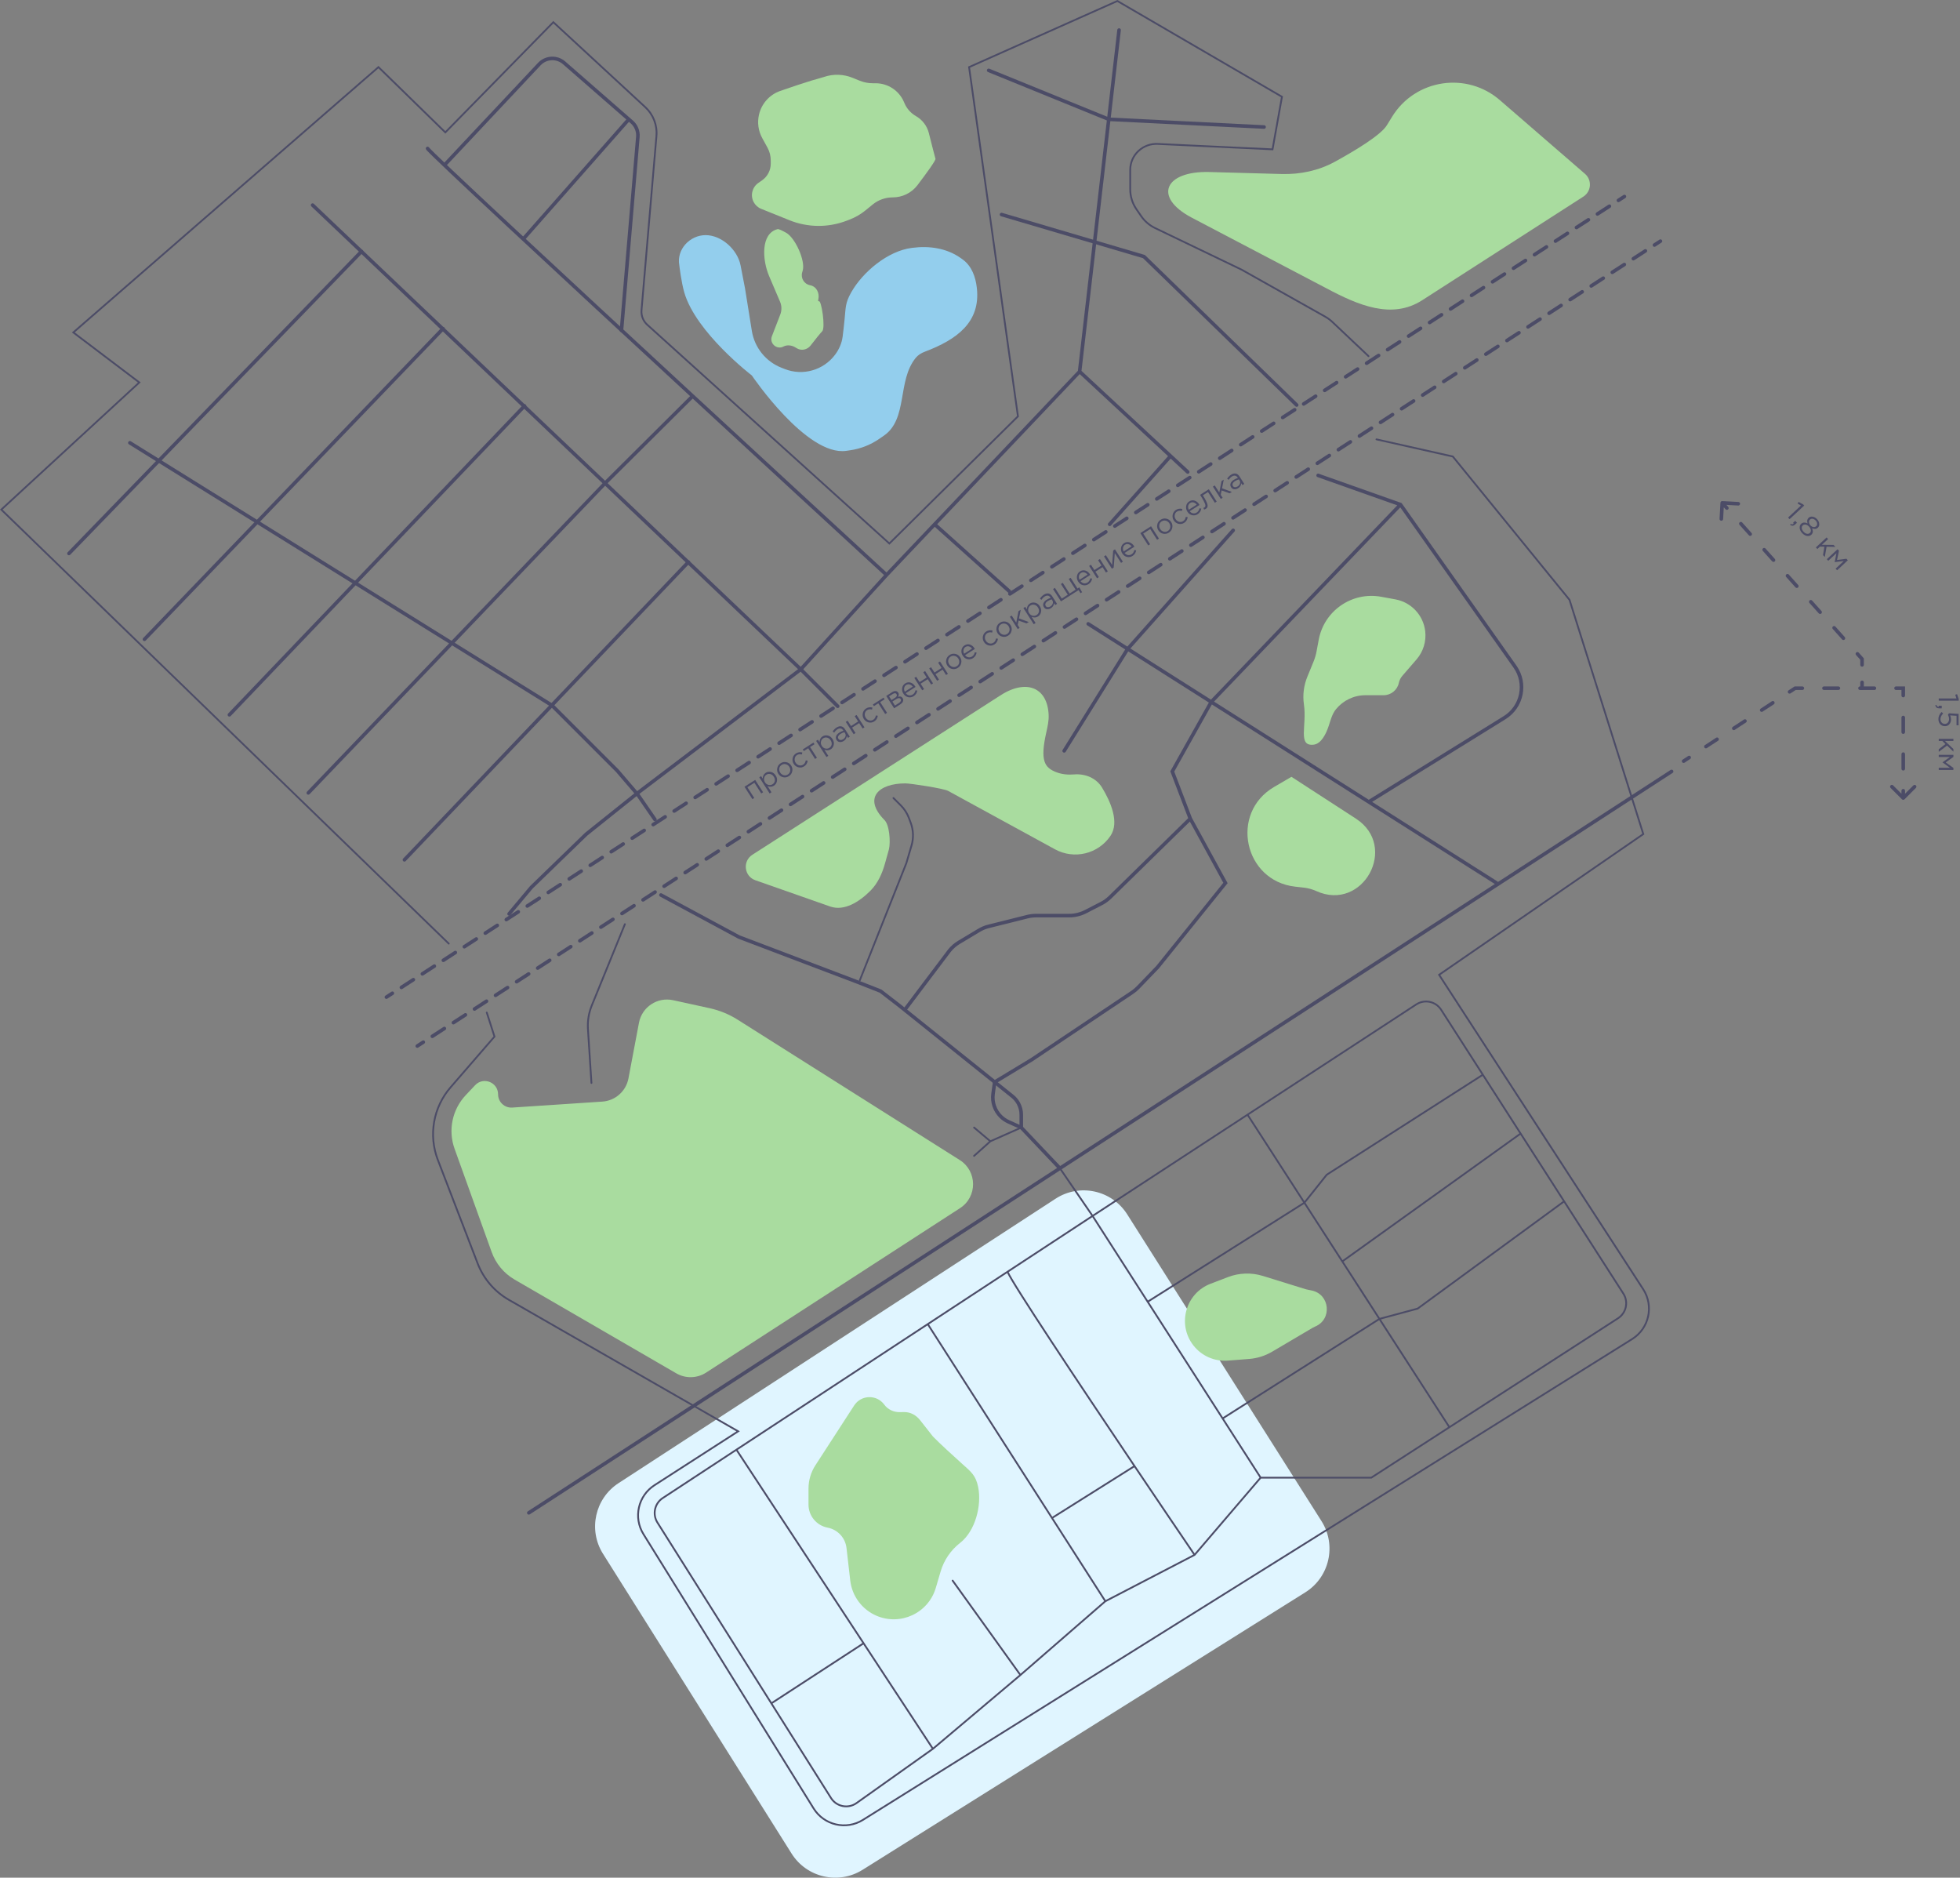 <svg width="830" height="795" viewBox="0 0 830 795" fill="none" xmlns="http://www.w3.org/2000/svg">
  <rect x="0" y="0" width="830" height="795" fill="#808080" stroke="none"/>
  <path d="M261.925 627.963L446.991 507.536C457.183 500.903 470.832 503.878 477.339 514.15L559.609 644.02C566.082 654.239 563.01 667.771 552.76 674.194L365.281 791.666C355.079 798.059 341.625 794.984 335.213 784.794L255.355 657.879C249.005 647.787 251.93 634.467 261.925 627.963Z" fill="#E0F5FF" />
  <path d="M197.219 463.697L201.2 459.472C204.692 455.765 210.919 458.236 210.919 463.329C210.919 466.582 213.67 469.157 216.916 468.942L255.056 466.416C260.553 466.052 265.107 462.017 266.129 456.604L270.583 433.041C271.847 426.351 278.385 422.027 285.036 423.482L300.526 426.87C304.734 427.791 308.749 429.44 312.389 431.745L406.436 491.167C413.89 495.878 413.951 506.729 406.549 511.522L299.011 581.155C295.196 583.626 290.317 583.746 286.385 581.466L217.872 541.746C213.38 539.121 209.956 535 208.198 530.104L192.494 486.378C189.676 478.53 191.502 469.766 197.219 463.697Z" fill="#A9DC9F" />
  <path fill-rule="evenodd" clip-rule="evenodd" d="M131.831 86.318C132.119 86.015 132.599 86.002 132.902 86.291L339.635 282.851L355.264 298.48C355.56 298.776 355.56 299.256 355.264 299.552C354.968 299.847 354.489 299.847 354.193 299.552L338.584 283.942L338.57 283.929L131.858 87.389C131.554 87.101 131.542 86.621 131.831 86.318Z" fill="#4C4C67" />
  <path fill-rule="evenodd" clip-rule="evenodd" d="M54.35 187.079C54.571 186.724 55.038 186.615 55.394 186.836L234.219 298.056L261.913 325.75L270.677 335.975L277.966 346.544C278.204 346.889 278.117 347.36 277.772 347.598C277.428 347.836 276.956 347.749 276.718 347.404L269.475 336.901L260.8 326.781L233.27 299.251L54.593 188.123C54.238 187.902 54.129 187.434 54.35 187.079Z" fill="#4C4C67" />
  <path fill-rule="evenodd" clip-rule="evenodd" d="M473.983 11.97C474.398 12.019 474.696 12.395 474.648 12.81L470.374 49.791L535.333 53.021C535.751 53.042 536.073 53.398 536.053 53.815C536.032 54.233 535.676 54.555 535.258 54.535L470.2 51.3L457.98 157.028L503.476 199.275C503.783 199.56 503.801 200.039 503.516 200.346C503.231 200.653 502.752 200.67 502.445 200.386L495.745 194.164L470.465 222.497C470.186 222.809 469.707 222.837 469.395 222.558C469.083 222.279 469.055 221.8 469.334 221.488L494.635 193.133L457.217 158.388L396.874 221.949L427.897 249.767C428.209 250.046 428.235 250.525 427.956 250.837C427.676 251.149 427.197 251.175 426.886 250.895L395.83 223.048L375.998 243.938L375.987 243.95L339.62 283.954L270.55 336.302L270.534 336.314L248.779 353.718L225.581 376.192L216.16 387.424C215.891 387.745 215.413 387.787 215.092 387.518C214.771 387.249 214.73 386.771 214.998 386.45L224.47 375.158L247.776 352.58L269.611 335.112L269.619 335.106L338.592 282.831L374.37 243.476C352.313 223.172 322.74 195.912 293.348 168.752L256.817 205.078L256.805 205.091L131.11 336.234C130.821 336.536 130.341 336.547 130.039 336.257C129.737 335.968 129.727 335.488 130.016 335.186L255.73 204.023L292.234 167.722C264.49 142.084 236.994 116.615 216.222 97.254C205.764 87.506 197.01 79.305 190.786 73.41C187.674 70.463 185.194 68.091 183.448 66.389C182.576 65.538 181.884 64.852 181.388 64.344C181.14 64.09 180.937 63.877 180.783 63.708C180.644 63.554 180.506 63.396 180.425 63.267C180.2 62.914 180.304 62.446 180.657 62.221C181.01 61.997 181.479 62.101 181.703 62.454C181.698 62.445 181.707 62.461 181.749 62.51C181.786 62.555 181.837 62.614 181.905 62.689C182.041 62.839 182.23 63.037 182.472 63.285C182.955 63.78 183.637 64.456 184.506 65.304C186.244 66.998 188.718 69.365 191.828 72.31C198.047 78.2 206.798 86.398 217.255 96.145C238.169 115.639 265.903 141.327 293.843 167.146C323.412 194.47 353.211 221.939 375.402 242.365L456.46 156.984L468.71 50.993L418.386 30.501C417.999 30.343 417.812 29.901 417.97 29.513C418.128 29.126 418.57 28.939 418.958 29.097L468.89 49.43L473.143 12.636C473.191 12.22 473.567 11.922 473.983 11.97ZM153.616 105.914C153.917 106.205 153.924 106.685 153.633 106.986L29.743 234.872C29.452 235.173 28.972 235.181 28.671 234.889C28.371 234.598 28.363 234.119 28.654 233.818L152.545 105.931C152.836 105.631 153.316 105.623 153.616 105.914ZM188.129 138.611C188.431 138.901 188.44 139.38 188.15 139.682L61.717 271.202C61.427 271.504 60.947 271.513 60.645 271.223C60.343 270.933 60.334 270.453 60.624 270.152L187.058 138.632C187.348 138.33 187.827 138.32 188.129 138.611ZM222.642 171.307C222.945 171.596 222.956 172.076 222.667 172.379L97.686 303.172C97.397 303.474 96.918 303.485 96.615 303.196C96.312 302.907 96.302 302.427 96.591 302.125L221.571 171.332C221.86 171.029 222.34 171.018 222.642 171.307ZM292.035 237.43C292.338 237.719 292.349 238.199 292.06 238.501L171.803 364.572C171.514 364.874 171.034 364.886 170.732 364.597C170.429 364.308 170.418 363.828 170.706 363.526L290.963 237.455C291.252 237.153 291.732 237.141 292.035 237.43Z" fill="#4C4C67" />
  <path d="M329.296 97.014C329.754 96.9 331.149 97.578 332.891 98.539C336.726 100.655 341.134 110.367 339.918 114.575L339.701 115.328C338.993 117.779 340.553 120.306 343.062 120.77C345.723 121.263 347.115 124.02 346.556 126.668C346.412 127.35 346.429 127.736 346.735 127.532C347.825 126.806 349.642 138.795 348.188 140.249C347.349 141.088 345.053 143.99 343.265 146.291C341.897 148.05 339.471 148.624 337.538 147.517C337.267 147.362 336.995 147.203 336.732 147.044C335.283 146.174 333.301 145.912 331.809 146.707C328.939 148.238 325.709 145.38 326.881 142.344L330.427 133.158C331.099 131.414 331.066 129.477 330.333 127.759L325.696 116.886C322.774 110.036 322.071 98.82 329.296 97.014Z" fill="#A9DC9F" />
  <path fill-rule="evenodd" clip-rule="evenodd" d="M609.95 427.722C607.79 424.358 603.302 423.398 599.955 425.585L528.812 472.065L552.404 508.585L561.56 497.101L627.417 454.926L609.95 427.722ZM627.826 455.564L562.075 497.672L552.837 509.257L568.525 533.542L643.419 479.849L627.826 455.564ZM643.829 480.488L568.937 534.179L584.316 557.986L600.162 553.716L661.85 508.554L643.829 480.488ZM662.26 509.193L600.496 554.411L584.747 558.654L613.884 603.758L684.967 557.845C688.301 555.692 689.263 551.248 687.119 547.909L662.26 509.193ZM613.248 604.169L584.033 558.945L518.266 600.684L534.049 625.258H580.598L613.248 604.169ZM533.371 625.604L462.559 515.352L427.142 538.594C427.451 539.245 428.044 540.31 428.9 541.75C429.89 543.417 431.219 545.567 432.833 548.122C436.06 553.231 440.422 559.952 445.483 567.653C455.606 583.053 468.523 602.365 480.749 620.524C490.043 634.328 498.938 647.466 505.902 657.712L533.371 625.604ZM505.314 658.195C498.395 648.015 489.564 634.971 480.326 621.252L446.018 642.83L468.215 677.458L505.314 658.195ZM467.587 677.882L392.764 561.154L312.382 613.904L395.138 739.879L431.602 709.135L403.105 669.455C402.983 669.285 403.021 669.049 403.191 668.926C403.361 668.804 403.598 668.843 403.72 669.013L432.179 708.64L467.587 677.882ZM394.539 740.347L365.59 696.28L327.163 721.302L352.232 761.079C354.435 764.575 359.122 765.502 362.491 763.11L394.539 740.347ZM326.759 720.661L365.174 695.646L311.748 614.32L280.863 634.588C277.582 636.741 276.63 641.124 278.723 644.444L326.759 720.661ZM393.397 560.739L445.609 642.192L479.902 620.623C467.74 602.557 454.915 583.381 444.85 568.069C439.788 560.367 435.423 553.642 432.192 548.527C430.577 545.97 429.244 543.813 428.249 542.137C427.438 540.773 426.843 539.714 426.503 539.013L393.397 560.739ZM468.297 678.269L432.363 709.485L432.358 709.488L395.288 740.744L362.929 763.728C359.206 766.372 354.026 765.347 351.591 761.483L278.082 644.848C275.769 641.179 276.821 636.334 280.447 633.954L462.14 514.721L447.424 493.241C447.306 493.068 447.35 492.832 447.523 492.714C447.695 492.596 447.931 492.64 448.049 492.812L462.774 514.306L599.541 424.951C603.24 422.534 608.2 423.594 610.587 427.313L687.757 547.5C690.126 551.19 689.063 556.102 685.379 558.482L580.822 626.015H534.017L506.107 658.637L468.297 678.269ZM463.193 514.937L528.178 472.48L551.845 509.118L486.121 550.636L463.193 514.937ZM486.531 551.273L517.856 600.046L583.622 558.308L552.257 509.754L486.531 551.273Z" fill="#4C4C67" />
  <path d="M423.099 294.773L318.597 361.908C314.365 364.627 315.116 371.025 319.862 372.69L351.751 383.879C357.555 385.769 363.752 381.956 368.561 377.169C371.715 374.029 373.57 369.878 374.766 365.591L376.439 359.593C377.159 356.569 376.724 349.011 374.349 347.005C365.512 337.852 372.034 331.684 383.403 331.684C385.583 331.684 399.596 333.818 401.509 334.863L446.758 359.593C454.882 364.033 465.05 361.573 470.246 353.911C474.166 348.129 470.257 339.345 466.687 333.464C464.235 329.426 459.578 327.508 454.869 327.887C452.287 328.095 449.653 327.871 447.244 326.919C442.46 325.028 440.337 322.314 443.044 310.23C443.596 307.766 444.173 305.265 444.072 302.742C443.599 290.863 434.363 287.227 423.099 294.773Z" fill="#A9DC9F" />
  <path d="M539.538 333.196L546.89 328.898L574.191 346.61C592.381 358.411 577.157 386.233 557.41 377.275C555.736 376.515 553.952 376.024 552.124 375.819L548.477 375.41C526.737 372.971 520.653 344.238 539.538 333.196Z" fill="#A9DC9F" />
  <path d="M552.171 298.244C553.496 307.29 549.413 316 556.224 315.302C559.525 314.964 561.573 310.651 562.665 307.353C563.482 304.889 564.106 302.29 565.745 300.278C568.757 296.58 573.314 294.352 578.217 294.352H585.918C589.036 294.352 591.729 292.168 592.371 289.116C592.601 288.023 593.105 287.006 593.836 286.161L599.86 279.196C602.719 275.891 604.051 271.533 603.531 267.194C602.72 260.442 597.61 255.004 590.921 253.777L584.889 252.67C572.555 250.407 560.718 258.559 558.434 270.89L557.545 275.69C557.261 277.228 556.818 278.732 556.224 280.179L553.633 286.495C552.108 290.213 551.589 294.268 552.171 298.244Z" fill="#A9DC9F" />
  <path d="M534.807 540.233L553.099 545.901L555.476 546.394C563.217 548.003 564.21 558.658 556.898 561.668C556.545 561.814 556.204 561.984 555.875 562.178L538.74 572.29C535.757 574.05 532.411 575.106 528.957 575.376L519.966 576.078C514.338 576.518 508.863 574.11 505.383 569.664C498.4 560.74 502.036 547.606 512.615 543.546L519.97 540.723C524.72 538.899 529.946 538.727 534.807 540.233Z" fill="#A9DC9F" />
  <path d="M289.779 123.852C288.496 119.432 287.659 112.26 287.659 112.26C286.449 105.647 292.087 99.555 298.809 99.555C305.577 99.555 312.324 105.724 313.61 112.368L315.49 122.08L318.382 140.102C319.517 147.17 324.305 153.11 330.971 155.718L332.335 156.252C339.986 159.246 348.694 156.769 353.623 150.196C355.306 147.952 356.46 145.355 356.823 142.574C357.125 140.265 357.408 137.672 357.648 135.297C358.164 130.181 357.908 128.3 360.439 123.824C365.402 115.045 376.015 106.281 386.015 104.975L386.379 104.928C393.458 104.005 400.786 105.052 406.645 109.131C407.012 109.386 407.376 109.646 407.734 109.909C411.511 112.689 413.134 117.237 413.663 121.897C415.308 136.37 405.275 143.759 391.647 148.904C390.079 149.496 388.753 150.332 387.79 151.509C379.839 161.226 384.593 177.399 374.238 184.5L372.21 185.89C368.596 188.369 364.464 189.988 360.128 190.626L358.413 190.878C341.611 193.349 318.382 158.969 318.382 158.969C318.382 158.969 294.712 140.838 289.779 123.852Z" fill="#93CEED" />
  <path d="M330.392 38.511C335.236 36.833 340.51 35.051 343.656 34.109C345.436 33.576 347.271 33.135 349.033 32.547C352.943 31.244 357.189 31.38 361.008 32.931L364.033 34.16C365.806 34.88 367.701 35.251 369.615 35.251H370.805C376.036 35.251 380.76 38.378 382.803 43.194L383.005 43.669C383.988 45.986 385.703 47.916 387.887 49.164C390.61 50.72 392.578 53.319 393.344 56.36C394.548 61.14 395.934 66.586 396.146 67.222C396.356 67.852 392.281 73.45 388.495 78.427C386.01 81.694 382.123 83.572 378.018 83.572C374.938 83.572 371.954 84.633 369.567 86.579L366.495 89.082C364.476 90.726 362.209 92.039 359.777 92.97L358.498 93.46C350.704 96.445 342.069 96.371 334.327 93.253L322.344 88.426C320.968 87.872 319.834 86.847 319.143 85.535C317.677 82.75 318.507 79.309 321.08 77.498L322.747 76.325C325.031 74.718 326.39 72.1 326.39 69.308V67.924C326.39 66.033 325.913 64.174 325.004 62.516L322.779 58.458C321.126 55.444 320.636 51.929 321.402 48.578C322.472 43.898 325.856 40.082 330.392 38.511Z" fill="#A9DC9F" />
  <path d="M635.392 42.608L671.191 73.597C674.24 76.236 673.896 81.065 670.504 83.246L602.227 127.138C589.408 135.379 575.14 129.221 561.688 122.059L504.581 92.112C488.051 83.31 493.42 72.318 512.141 72.833L542.788 73.677C550.627 73.893 558.426 72.243 565.3 68.468C573.785 63.807 584.691 57.25 587.275 53.056L589.514 49.421C599.379 33.406 621.298 30.151 635.392 42.608Z" fill="#A9DC9F" />
  <path d="M381.017 597.892C381.65 597.879 382.289 597.869 382.906 597.865C385.593 597.847 387.975 599.184 389.636 601.298L395.056 608.196C398.081 611.289 403.347 616.099 407.432 619.766C411.178 623.128 413.195 624.619 414.21 629.549C415.834 637.444 412.964 648.28 406.602 653.229C402.655 656.298 399.745 660.55 398.332 665.345L396.284 672.292C393.126 683.009 381.282 688.525 371.046 684.047C364.992 681.398 360.803 675.73 360.049 669.165L358.469 655.422C357.973 651.102 354.726 647.607 350.455 646.793C345.767 645.9 342.375 641.801 342.375 637.029V630.265C342.375 626.769 343.387 623.347 345.289 620.413L361.714 595.072C364.658 590.529 371.237 590.335 374.444 594.696C375.973 596.775 378.437 597.945 381.017 597.892Z" fill="#A9DC9F" />
  <path fill-rule="evenodd" clip-rule="evenodd" d="M688.524 82.795C688.752 83.147 688.651 83.616 688.3 83.843L685.76 85.484C685.409 85.712 684.94 85.611 684.713 85.26C684.486 84.908 684.586 84.439 684.938 84.212L687.477 82.57C687.828 82.343 688.297 82.444 688.524 82.795ZM682.177 86.899C682.404 87.251 682.304 87.719 681.952 87.947L676.875 91.23C676.523 91.457 676.054 91.356 675.827 91.005C675.6 90.653 675.7 90.184 676.052 89.957L681.129 86.674C681.481 86.447 681.95 86.548 682.177 86.899ZM673.291 92.644C673.519 92.996 673.418 93.465 673.066 93.692L667.989 96.975C667.637 97.202 667.168 97.102 666.941 96.75C666.714 96.399 666.815 95.93 667.166 95.703L672.244 92.419C672.595 92.192 673.064 92.293 673.291 92.644ZM664.406 98.39C664.633 98.741 664.532 99.21 664.181 99.437L659.103 102.72C658.752 102.948 658.283 102.847 658.055 102.496C657.828 102.144 657.929 101.675 658.28 101.448L663.358 98.165C663.709 97.938 664.178 98.038 664.406 98.39ZM703.783 101.687C704.011 102.038 703.91 102.508 703.559 102.735L701.01 104.385C700.659 104.612 700.19 104.512 699.962 104.161C699.735 103.809 699.835 103.34 700.187 103.113L702.736 101.463C703.087 101.235 703.556 101.336 703.783 101.687ZM655.52 104.135C655.747 104.486 655.646 104.955 655.295 105.183L650.217 108.466C649.866 108.693 649.397 108.592 649.17 108.241C648.942 107.889 649.043 107.42 649.394 107.193L654.472 103.91C654.823 103.683 655.293 103.784 655.52 104.135ZM697.41 105.813C697.638 106.164 697.537 106.633 697.186 106.861L692.087 110.161C691.736 110.389 691.267 110.288 691.039 109.937C690.812 109.586 690.912 109.116 691.264 108.889L696.363 105.588C696.714 105.361 697.183 105.461 697.41 105.813ZM646.634 109.88C646.861 110.232 646.761 110.701 646.409 110.928L641.331 114.211C640.98 114.438 640.511 114.338 640.284 113.986C640.056 113.635 640.157 113.166 640.509 112.938L645.586 109.655C645.938 109.428 646.407 109.529 646.634 109.88ZM688.488 111.589C688.715 111.94 688.615 112.409 688.263 112.637L683.165 115.937C682.813 116.165 682.344 116.064 682.117 115.713C681.889 115.362 681.99 114.893 682.341 114.665L687.44 111.364C687.791 111.137 688.26 111.237 688.488 111.589ZM637.748 115.626C637.975 115.977 637.875 116.446 637.523 116.673L632.446 119.956C632.094 120.184 631.625 120.083 631.398 119.731C631.171 119.38 631.271 118.911 631.623 118.684L636.7 115.401C637.052 115.173 637.521 115.274 637.748 115.626ZM679.565 117.365C679.792 117.716 679.692 118.185 679.34 118.413L674.242 121.713C673.89 121.941 673.421 121.84 673.194 121.489C672.966 121.138 673.067 120.669 673.418 120.441L678.517 117.141C678.868 116.913 679.337 117.014 679.565 117.365ZM628.862 121.371C629.09 121.722 628.989 122.191 628.637 122.419L623.56 125.702C623.208 125.929 622.739 125.828 622.512 125.477C622.285 125.125 622.386 124.656 622.737 124.429L627.815 121.146C628.166 120.919 628.635 121.019 628.862 121.371ZM670.642 123.141C670.869 123.492 670.769 123.961 670.418 124.189L665.319 127.489C664.968 127.717 664.498 127.616 664.271 127.265C664.044 126.914 664.144 126.445 664.495 126.217L669.594 122.917C669.945 122.689 670.415 122.79 670.642 123.141ZM619.977 127.116C620.204 127.468 620.103 127.937 619.752 128.164L614.674 131.447C614.323 131.674 613.853 131.573 613.626 131.222C613.399 130.871 613.5 130.401 613.851 130.174L618.929 126.891C619.28 126.664 619.749 126.765 619.977 127.116ZM661.719 128.917C661.947 129.268 661.846 129.738 661.495 129.965L656.396 133.266C656.045 133.493 655.576 133.393 655.348 133.041C655.121 132.69 655.221 132.221 655.573 131.993L660.671 128.693C661.023 128.465 661.492 128.566 661.719 128.917ZM611.091 132.861C611.318 133.213 611.217 133.682 610.866 133.909L605.788 137.192C605.437 137.419 604.968 137.319 604.74 136.967C604.513 136.616 604.614 136.147 604.965 135.92L610.043 132.637C610.394 132.409 610.864 132.51 611.091 132.861ZM652.796 134.693C653.024 135.044 652.923 135.514 652.572 135.741L647.473 139.042C647.122 139.269 646.653 139.169 646.426 138.817C646.198 138.466 646.299 137.997 646.65 137.77L651.749 134.469C652.1 134.241 652.569 134.342 652.796 134.693ZM602.205 138.607C602.432 138.958 602.331 139.427 601.98 139.654L596.902 142.937C596.551 143.165 596.082 143.064 595.855 142.713C595.627 142.361 595.728 141.892 596.08 141.665L601.157 138.382C601.509 138.155 601.978 138.255 602.205 138.607ZM643.874 140.469C644.101 140.821 644.001 141.29 643.649 141.517L638.551 144.818C638.199 145.045 637.73 144.945 637.503 144.593C637.275 144.242 637.376 143.773 637.727 143.546L642.826 140.245C643.177 140.018 643.646 140.118 643.874 140.469ZM593.319 144.352C593.546 144.703 593.446 145.172 593.094 145.4L588.017 148.683C587.665 148.91 587.196 148.809 586.969 148.458C586.742 148.106 586.842 147.637 587.194 147.41L592.271 144.127C592.623 143.9 593.092 144.001 593.319 144.352ZM634.951 146.245C635.178 146.597 635.078 147.066 634.727 147.293L629.628 150.594C629.277 150.821 628.807 150.721 628.58 150.37C628.353 150.018 628.453 149.549 628.804 149.322L633.903 146.021C634.254 145.794 634.723 145.894 634.951 146.245ZM584.433 150.097C584.661 150.449 584.56 150.918 584.208 151.145L579.131 154.428C578.779 154.655 578.31 154.555 578.083 154.203C577.856 153.852 577.957 153.383 578.308 153.155L583.386 149.872C583.737 149.645 584.206 149.746 584.433 150.097ZM626.028 152.021C626.256 152.373 626.155 152.842 625.804 153.069L620.705 156.37C620.354 156.597 619.885 156.497 619.657 156.146C619.43 155.794 619.53 155.325 619.882 155.098L624.98 151.797C625.332 151.57 625.801 151.67 626.028 152.021ZM575.548 155.843C575.775 156.194 575.674 156.663 575.323 156.89L570.245 160.173C569.894 160.401 569.424 160.3 569.197 159.948C568.97 159.597 569.071 159.128 569.422 158.901L574.5 155.618C574.851 155.39 575.32 155.491 575.548 155.843ZM617.105 157.798C617.333 158.149 617.232 158.618 616.881 158.845L611.782 162.146C611.431 162.373 610.962 162.273 610.734 161.922C610.507 161.57 610.607 161.101 610.959 160.874L616.057 157.573C616.409 157.346 616.878 157.446 617.105 157.798ZM566.662 161.588C566.889 161.939 566.788 162.408 566.437 162.636L561.359 165.919C561.008 166.146 560.539 166.045 560.311 165.694C560.084 165.342 560.185 164.873 560.536 164.646L565.614 161.363C565.965 161.136 566.434 161.236 566.662 161.588ZM608.183 163.574C608.41 163.925 608.31 164.394 607.958 164.622L602.86 167.922C602.508 168.15 602.039 168.049 601.812 167.698C601.584 167.347 601.685 166.877 602.036 166.65L607.135 163.349C607.486 163.122 607.955 163.222 608.183 163.574ZM557.776 167.333C558.003 167.685 557.902 168.154 557.551 168.381L552.473 171.664C552.122 171.891 551.653 171.79 551.426 171.439C551.198 171.088 551.299 170.619 551.651 170.391L556.728 167.108C557.08 166.881 557.549 166.982 557.776 167.333ZM599.26 169.35C599.487 169.701 599.387 170.17 599.035 170.398L593.937 173.698C593.585 173.926 593.116 173.825 592.889 173.474C592.661 173.123 592.762 172.654 593.113 172.426L598.212 169.125C598.563 168.898 599.032 168.998 599.26 169.35ZM548.89 173.078C549.117 173.43 549.017 173.899 548.665 174.126L543.588 177.409C543.236 177.636 542.767 177.536 542.54 177.184C542.313 176.833 542.413 176.364 542.765 176.137L547.842 172.854C548.194 172.626 548.663 172.727 548.89 173.078ZM590.337 175.126C590.564 175.477 590.464 175.946 590.113 176.174L585.014 179.474C584.663 179.702 584.194 179.601 583.966 179.25C583.739 178.899 583.839 178.43 584.19 178.202L589.289 174.902C589.64 174.674 590.11 174.775 590.337 175.126ZM540.004 178.824C540.231 179.175 540.131 179.644 539.779 179.871L534.702 183.155C534.35 183.382 533.881 183.281 533.654 182.93C533.427 182.578 533.527 182.109 533.879 181.882L538.957 178.599C539.308 178.372 539.777 178.472 540.004 178.824ZM581.414 180.902C581.642 181.253 581.541 181.722 581.19 181.95L576.091 185.25C575.74 185.478 575.271 185.377 575.043 185.026C574.816 184.675 574.916 184.206 575.268 183.978L580.366 180.678C580.718 180.45 581.187 180.551 581.414 180.902ZM531.118 184.569C531.346 184.92 531.245 185.39 530.894 185.617L525.816 188.9C525.465 189.127 524.995 189.026 524.768 188.675C524.541 188.324 524.642 187.854 524.993 187.627L530.071 184.344C530.422 184.117 530.891 184.218 531.118 184.569ZM572.491 186.678C572.719 187.029 572.618 187.499 572.267 187.726L567.168 191.027C566.817 191.254 566.348 191.154 566.121 190.802C565.893 190.451 565.994 189.982 566.345 189.754L571.444 186.454C571.795 186.226 572.264 186.327 572.491 186.678ZM522.233 190.314C522.46 190.666 522.359 191.135 522.008 191.362L516.93 194.645C516.579 194.872 516.11 194.772 515.882 194.42C515.655 194.069 515.756 193.6 516.107 193.372L521.185 190.089C521.536 189.862 522.005 189.963 522.233 190.314ZM563.569 192.454C563.796 192.805 563.696 193.275 563.344 193.502L558.246 196.803C557.894 197.03 557.425 196.93 557.198 196.578C556.97 196.227 557.071 195.758 557.422 195.531L562.521 192.23C562.872 192.002 563.341 192.103 563.569 192.454ZM513.347 196.06C513.574 196.411 513.473 196.88 513.122 197.107L508.044 200.39C507.693 200.618 507.224 200.517 506.997 200.166C506.769 199.814 506.87 199.345 507.221 199.118L512.299 195.835C512.651 195.608 513.12 195.708 513.347 196.06ZM554.646 198.23C554.873 198.582 554.773 199.051 554.422 199.278L549.323 202.579C548.972 202.806 548.502 202.706 548.275 202.354C548.048 202.003 548.148 201.534 548.499 201.307L553.598 198.006C553.949 197.779 554.418 197.879 554.646 198.23ZM504.461 201.805C504.688 202.156 504.588 202.625 504.236 202.853L499.158 206.136C498.807 206.363 498.338 206.262 498.111 205.911C497.884 205.559 497.984 205.09 498.336 204.863L503.413 201.58C503.765 201.353 504.234 201.454 504.461 201.805ZM545.723 204.006C545.951 204.358 545.85 204.827 545.499 205.054L540.4 208.355C540.049 208.582 539.58 208.482 539.352 208.131C539.125 207.779 539.225 207.31 539.577 207.083L544.675 203.782C545.027 203.555 545.496 203.655 545.723 204.006ZM495.575 207.55C495.802 207.902 495.702 208.371 495.35 208.598L490.273 211.881C489.921 212.108 489.452 212.008 489.225 211.656C488.998 211.305 489.098 210.836 489.45 210.608L494.528 207.325C494.879 207.098 495.348 207.199 495.575 207.55ZM536.8 209.782C537.028 210.134 536.927 210.603 536.576 210.83L531.477 214.131C531.126 214.358 530.657 214.258 530.429 213.907C530.202 213.555 530.302 213.086 530.654 212.859L535.752 209.558C536.104 209.331 536.573 209.431 536.8 209.782ZM486.689 213.296C486.917 213.647 486.816 214.116 486.464 214.343L481.387 217.626C481.035 217.854 480.566 217.753 480.339 217.401C480.112 217.05 480.213 216.581 480.564 216.354L485.642 213.071C485.993 212.843 486.462 212.944 486.689 213.296ZM527.878 215.559C528.105 215.91 528.005 216.379 527.653 216.606L522.554 219.907C522.203 220.134 521.734 220.034 521.507 219.683C521.279 219.331 521.38 218.862 521.731 218.635L526.83 215.334C527.181 215.107 527.65 215.207 527.878 215.559ZM477.804 219.041C478.031 219.392 477.93 219.861 477.579 220.089L472.501 223.372C472.15 223.599 471.681 223.498 471.453 223.147C471.226 222.795 471.327 222.326 471.678 222.099L476.756 218.816C477.107 218.589 477.576 218.689 477.804 219.041ZM518.955 221.335C519.182 221.686 519.082 222.155 518.73 222.383L513.632 225.683C513.28 225.911 512.811 225.81 512.584 225.459C512.356 225.108 512.457 224.638 512.808 224.411L517.907 221.11C518.258 220.883 518.727 220.983 518.955 221.335ZM468.918 224.786C469.145 225.138 469.044 225.607 468.693 225.834L463.615 229.117C463.264 229.344 462.795 229.243 462.568 228.892C462.34 228.541 462.441 228.071 462.792 227.844L467.87 224.561C468.221 224.334 468.691 224.435 468.918 224.786ZM510.032 227.111C510.259 227.462 510.159 227.931 509.808 228.159L504.709 231.459C504.358 231.687 503.888 231.586 503.661 231.235C503.434 230.884 503.534 230.415 503.885 230.187L508.984 226.886C509.335 226.659 509.805 226.759 510.032 227.111ZM460.032 230.531C460.259 230.883 460.158 231.352 459.807 231.579L454.729 234.862C454.378 235.089 453.909 234.989 453.682 234.637C453.455 234.286 453.555 233.817 453.907 233.59L458.984 230.307C459.336 230.079 459.805 230.18 460.032 230.531ZM501.109 232.887C501.337 233.238 501.236 233.707 500.885 233.935L495.786 237.235C495.435 237.463 494.966 237.362 494.738 237.011C494.511 236.66 494.611 236.191 494.963 235.963L500.061 232.663C500.413 232.435 500.882 232.536 501.109 232.887ZM451.146 236.277C451.373 236.628 451.273 237.097 450.921 237.324L445.844 240.607C445.492 240.835 445.023 240.734 444.796 240.383C444.569 240.031 444.669 239.562 445.021 239.335L450.098 236.052C450.45 235.825 450.919 235.925 451.146 236.277ZM492.186 238.663C492.414 239.014 492.313 239.483 491.962 239.711L486.863 243.011C486.512 243.239 486.043 243.138 485.816 242.787C485.588 242.436 485.689 241.967 486.04 241.739L491.139 238.439C491.49 238.211 491.959 238.312 492.186 238.663ZM442.26 242.022C442.488 242.373 442.387 242.843 442.035 243.07L436.958 246.353C436.606 246.58 436.137 246.479 435.91 246.128C435.683 245.776 435.784 245.307 436.135 245.08L441.213 241.797C441.564 241.57 442.033 241.671 442.26 242.022ZM483.264 244.439C483.491 244.79 483.391 245.259 483.039 245.487L477.941 248.788C477.589 249.015 477.12 248.915 476.893 248.563C476.665 248.212 476.766 247.743 477.117 247.515L482.216 244.215C482.567 243.987 483.036 244.088 483.264 244.439ZM433.375 247.767C433.602 248.119 433.501 248.588 433.15 248.815L428.072 252.098C427.721 252.325 427.252 252.225 427.024 251.873C426.797 251.522 426.898 251.053 427.249 250.825L432.327 247.542C432.678 247.315 433.147 247.416 433.375 247.767ZM474.341 250.215C474.568 250.566 474.468 251.036 474.117 251.263L469.018 254.564C468.667 254.791 468.197 254.691 467.97 254.339C467.743 253.988 467.843 253.519 468.194 253.291L473.293 249.991C473.644 249.763 474.113 249.864 474.341 250.215ZM424.489 253.513C424.716 253.864 424.615 254.333 424.264 254.56L419.186 257.843C418.835 258.071 418.366 257.97 418.139 257.618C417.911 257.267 418.012 256.798 418.363 256.571L423.441 253.288C423.792 253.061 424.261 253.161 424.489 253.513ZM465.418 255.991C465.646 256.343 465.545 256.812 465.194 257.039L460.095 260.34C459.744 260.567 459.275 260.467 459.047 260.115C458.82 259.764 458.92 259.295 459.272 259.068L464.37 255.767C464.722 255.539 465.191 255.64 465.418 255.991ZM415.603 259.258C415.83 259.609 415.729 260.078 415.378 260.306L410.3 263.589C409.949 263.816 409.48 263.715 409.253 263.364C409.025 263.012 409.126 262.543 409.478 262.316L414.555 259.033C414.907 258.806 415.376 258.906 415.603 259.258ZM456.495 261.767C456.723 262.119 456.622 262.588 456.271 262.815L451.172 266.116C450.821 266.343 450.352 266.243 450.125 265.891C449.897 265.54 449.998 265.071 450.349 264.844L455.448 261.543C455.799 261.316 456.268 261.416 456.495 261.767ZM406.717 265.003C406.944 265.355 406.844 265.824 406.492 266.051L401.415 269.334C401.063 269.561 400.594 269.46 400.367 269.109C400.14 268.758 400.24 268.289 400.592 268.061L405.669 264.778C406.021 264.551 406.49 264.652 406.717 265.003ZM447.573 267.543C447.8 267.895 447.7 268.364 447.348 268.591L442.25 271.892C441.898 272.119 441.429 272.019 441.202 271.668C440.974 271.316 441.075 270.847 441.426 270.62L446.525 267.319C446.876 267.092 447.345 267.192 447.573 267.543ZM397.831 270.748C398.058 271.1 397.958 271.569 397.606 271.796L392.529 275.079C392.177 275.306 391.708 275.206 391.481 274.854C391.254 274.503 391.355 274.034 391.706 273.807L396.784 270.524C397.135 270.296 397.604 270.397 397.831 270.748ZM438.65 273.319C438.877 273.671 438.777 274.14 438.426 274.367L433.327 277.668C432.976 277.895 432.506 277.795 432.279 277.444C432.052 277.092 432.152 276.623 432.503 276.396L437.602 273.095C437.953 272.868 438.422 272.968 438.65 273.319ZM388.945 276.494C389.173 276.845 389.072 277.314 388.721 277.542L383.643 280.825C383.292 281.052 382.822 280.951 382.595 280.6C382.368 280.248 382.469 279.779 382.82 279.552L387.898 276.269C388.249 276.042 388.718 276.142 388.945 276.494ZM429.727 279.096C429.955 279.447 429.854 279.916 429.503 280.143L424.404 283.444C424.053 283.671 423.584 283.571 423.356 283.22C423.129 282.868 423.229 282.399 423.581 282.172L428.679 278.871C429.031 278.644 429.5 278.744 429.727 279.096ZM380.06 282.239C380.287 282.59 380.186 283.06 379.835 283.287L374.757 286.57C374.406 286.797 373.937 286.696 373.709 286.345C373.482 285.994 373.583 285.524 373.934 285.297L379.012 282.014C379.363 281.787 379.832 281.888 380.06 282.239ZM420.804 284.872C421.032 285.223 420.931 285.692 420.58 285.92L415.481 289.22C415.13 289.448 414.661 289.347 414.433 288.996C414.206 288.645 414.306 288.175 414.658 287.948L419.756 284.647C420.108 284.42 420.577 284.52 420.804 284.872ZM371.174 287.984C371.401 288.336 371.3 288.805 370.949 289.032L365.871 292.315C365.52 292.542 365.051 292.442 364.824 292.09C364.596 291.739 364.697 291.27 365.049 291.042L370.126 287.759C370.478 287.532 370.947 287.633 371.174 287.984ZM411.882 290.648C412.109 290.999 412.009 291.468 411.657 291.696L406.559 294.996C406.207 295.224 405.738 295.123 405.511 294.772C405.283 294.421 405.384 293.951 405.735 293.724L410.834 290.423C411.185 290.196 411.654 290.296 411.882 290.648ZM362.288 293.73C362.515 294.081 362.415 294.55 362.063 294.777L356.986 298.06C356.634 298.288 356.165 298.187 355.938 297.836C355.711 297.484 355.811 297.015 356.163 296.788L361.24 293.505C361.592 293.278 362.061 293.378 362.288 293.73ZM402.959 296.424C403.186 296.775 403.086 297.244 402.735 297.472L397.636 300.772C397.284 301 396.815 300.899 396.588 300.548C396.361 300.197 396.461 299.728 396.812 299.5L401.911 296.2C402.262 295.972 402.731 296.073 402.959 296.424ZM353.402 299.475C353.629 299.826 353.529 300.295 353.177 300.523L348.1 303.806C347.748 304.033 347.279 303.932 347.052 303.581C346.825 303.229 346.925 302.76 347.277 302.533L352.355 299.25C352.706 299.023 353.175 299.124 353.402 299.475ZM394.036 302.2C394.263 302.551 394.163 303.02 393.812 303.248L388.713 306.548C388.362 306.776 387.893 306.675 387.665 306.324C387.438 305.973 387.538 305.504 387.89 305.276L392.988 301.976C393.34 301.748 393.809 301.849 394.036 302.2ZM344.516 305.22C344.744 305.572 344.643 306.041 344.292 306.268L339.214 309.551C338.863 309.778 338.393 309.678 338.166 309.326C337.939 308.975 338.04 308.506 338.391 308.278L343.469 304.995C343.82 304.768 344.289 304.869 344.516 305.22ZM385.113 307.976C385.341 308.327 385.24 308.796 384.889 309.024L379.79 312.324C379.439 312.552 378.97 312.451 378.742 312.1C378.515 311.749 378.615 311.28 378.967 311.052L384.065 307.752C384.417 307.524 384.886 307.625 385.113 307.976ZM335.631 310.966C335.858 311.317 335.757 311.786 335.406 312.013L330.328 315.296C329.977 315.524 329.508 315.423 329.28 315.071C329.053 314.72 329.154 314.251 329.505 314.024L334.583 310.741C334.934 310.513 335.403 310.614 335.631 310.966ZM376.191 313.752C376.418 314.103 376.318 314.573 375.966 314.8L370.868 318.101C370.516 318.328 370.047 318.228 369.82 317.876C369.592 317.525 369.693 317.056 370.044 316.828L375.143 313.528C375.494 313.3 375.963 313.401 376.191 313.752ZM326.745 316.711C326.972 317.062 326.871 317.531 326.52 317.759L321.442 321.042C321.091 321.269 320.622 321.168 320.395 320.817C320.167 320.465 320.268 319.996 320.619 319.769L325.697 316.486C326.049 316.259 326.518 316.359 326.745 316.711ZM367.268 319.528C367.495 319.879 367.395 320.349 367.043 320.576L361.945 323.877C361.593 324.104 361.124 324.004 360.897 323.652C360.669 323.301 360.77 322.832 361.121 322.604L366.22 319.304C366.571 319.076 367.04 319.177 367.268 319.528ZM317.859 322.456C318.086 322.808 317.986 323.277 317.634 323.504L312.556 326.787C312.205 327.014 311.736 326.913 311.509 326.562C311.282 326.211 311.382 325.742 311.734 325.514L316.811 322.231C317.163 322.004 317.632 322.105 317.859 322.456ZM358.345 325.304C358.572 325.656 358.472 326.125 358.121 326.352L353.022 329.653C352.671 329.88 352.202 329.78 351.974 329.428C351.747 329.077 351.847 328.608 352.198 328.381L357.297 325.08C357.648 324.853 358.118 324.953 358.345 325.304ZM308.973 328.201C309.2 328.553 309.1 329.022 308.748 329.249L303.671 332.532C303.319 332.759 302.85 332.659 302.623 332.307C302.396 331.956 302.496 331.487 302.848 331.26L307.925 327.977C308.277 327.749 308.746 327.85 308.973 328.201ZM349.422 331.08C349.65 331.432 349.549 331.901 349.198 332.128L344.099 335.429C343.748 335.656 343.279 335.556 343.051 335.205C342.824 334.853 342.924 334.384 343.276 334.157L348.374 330.856C348.726 330.629 349.195 330.729 349.422 331.08ZM300.087 333.947C300.315 334.298 300.214 334.767 299.862 334.994L294.785 338.277C294.433 338.505 293.964 338.404 293.737 338.053C293.51 337.701 293.611 337.232 293.962 337.005L299.04 333.722C299.391 333.495 299.86 333.595 300.087 333.947ZM340.499 336.856C340.727 337.208 340.626 337.677 340.275 337.904L335.176 341.205C334.825 341.432 334.356 341.332 334.129 340.981C333.901 340.629 334.002 340.16 334.353 339.933L339.452 336.632C339.803 336.405 340.272 336.505 340.499 336.856ZM291.202 339.692C291.429 340.043 291.328 340.513 290.977 340.74L285.899 344.023C285.548 344.25 285.079 344.149 284.851 343.798C284.624 343.446 284.725 342.977 285.076 342.75L290.154 339.467C290.505 339.24 290.974 339.341 291.202 339.692ZM331.577 342.633C331.804 342.984 331.704 343.453 331.352 343.68L326.254 346.981C325.902 347.208 325.433 347.108 325.206 346.757C324.978 346.405 325.079 345.936 325.43 345.709L330.529 342.408C330.88 342.181 331.349 342.281 331.577 342.633ZM282.316 345.437C282.543 345.789 282.442 346.258 282.091 346.485L277.013 349.768C276.662 349.995 276.193 349.895 275.965 349.543C275.738 349.192 275.839 348.723 276.19 348.495L281.268 345.212C281.619 344.985 282.089 345.086 282.316 345.437ZM322.654 348.409C322.881 348.76 322.781 349.229 322.43 349.456L317.331 352.757C316.98 352.984 316.511 352.884 316.283 352.533C316.056 352.181 316.156 351.712 316.507 351.485L321.606 348.184C321.957 347.957 322.427 348.057 322.654 348.409ZM273.43 351.183C273.657 351.534 273.556 352.003 273.205 352.23L268.127 355.513C267.776 355.741 267.307 355.64 267.08 355.289C266.852 354.937 266.953 354.468 267.305 354.241L272.382 350.958C272.734 350.731 273.203 350.831 273.43 351.183ZM313.731 354.185C313.959 354.536 313.858 355.005 313.507 355.233L308.408 358.533C308.057 358.761 307.588 358.66 307.36 358.309C307.133 357.958 307.233 357.488 307.585 357.261L312.683 353.96C313.035 353.733 313.504 353.833 313.731 354.185ZM264.544 356.928C264.771 357.279 264.671 357.748 264.319 357.976L259.242 361.259C258.89 361.486 258.421 361.385 258.194 361.034C257.967 360.682 258.067 360.213 258.419 359.986L263.496 356.703C263.848 356.476 264.317 356.577 264.544 356.928ZM304.808 359.961C305.036 360.312 304.935 360.781 304.584 361.009L299.485 364.309C299.134 364.537 298.665 364.436 298.438 364.085C298.21 363.734 298.311 363.264 298.662 363.037L303.761 359.736C304.112 359.509 304.581 359.609 304.808 359.961ZM255.658 362.673C255.885 363.025 255.785 363.494 255.433 363.721L250.356 367.004C250.004 367.231 249.535 367.131 249.308 366.779C249.081 366.428 249.182 365.959 249.533 365.731L254.611 362.448C254.962 362.221 255.431 362.322 255.658 362.673ZM295.886 365.737C296.113 366.088 296.013 366.557 295.661 366.785L290.563 370.085C290.211 370.313 289.742 370.212 289.515 369.861C289.287 369.51 289.388 369.041 289.739 368.813L294.838 365.513C295.189 365.285 295.658 365.386 295.886 365.737ZM246.772 368.419C247 368.77 246.899 369.239 246.548 369.466L241.47 372.749C241.119 372.977 240.649 372.876 240.422 372.524C240.195 372.173 240.296 371.704 240.647 371.477L245.725 368.194C246.076 367.966 246.545 368.067 246.772 368.419ZM286.963 371.513C287.19 371.864 287.09 372.333 286.739 372.561L281.64 375.861C281.289 376.089 280.819 375.988 280.592 375.637C280.365 375.286 280.465 374.817 280.816 374.589L285.915 371.289C286.266 371.061 286.736 371.162 286.963 371.513ZM237.887 374.164C238.114 374.515 238.013 374.984 237.662 375.212L232.584 378.495C232.233 378.722 231.764 378.621 231.536 378.27C231.309 377.918 231.41 377.449 231.761 377.222L236.839 373.939C237.19 373.712 237.659 373.812 237.887 374.164ZM278.04 377.289C278.268 377.64 278.167 378.109 277.816 378.337L272.717 381.638C272.366 381.865 271.897 381.765 271.669 381.413C271.442 381.062 271.542 380.593 271.894 380.365L276.992 377.065C277.344 376.837 277.813 376.938 278.04 377.289ZM229.001 379.909C229.228 380.261 229.127 380.73 228.776 380.957L223.698 384.24C223.347 384.467 222.878 384.366 222.651 384.015C222.423 383.664 222.524 383.194 222.875 382.967L227.953 379.684C228.305 379.457 228.774 379.558 229.001 379.909ZM269.117 383.065C269.345 383.416 269.244 383.886 268.893 384.113L263.794 387.414C263.443 387.641 262.974 387.541 262.747 387.189C262.519 386.838 262.62 386.369 262.971 386.141L268.07 382.841C268.421 382.613 268.89 382.714 269.117 383.065ZM220.115 385.654C220.342 386.006 220.242 386.475 219.89 386.702L214.813 389.985C214.461 390.212 213.992 390.112 213.765 389.76C213.538 389.409 213.638 388.94 213.99 388.713L219.067 385.43C219.419 385.202 219.888 385.303 220.115 385.654ZM260.195 388.841C260.422 389.193 260.322 389.662 259.97 389.889L254.872 393.19C254.52 393.417 254.051 393.317 253.824 392.965C253.596 392.614 253.697 392.145 254.048 391.918L259.147 388.617C259.498 388.389 259.967 388.49 260.195 388.841ZM211.229 391.4C211.456 391.751 211.356 392.22 211.004 392.447L205.927 395.73C205.575 395.958 205.106 395.857 204.879 395.506C204.652 395.154 204.752 394.685 205.104 394.458L210.181 391.175C210.533 390.948 211.002 391.048 211.229 391.4ZM251.272 394.617C251.499 394.969 251.399 395.438 251.048 395.665L245.949 398.966C245.598 399.193 245.128 399.093 244.901 398.741C244.674 398.39 244.774 397.921 245.125 397.694L250.224 394.393C250.575 394.166 251.044 394.266 251.272 394.617ZM202.343 397.145C202.571 397.496 202.47 397.966 202.118 398.193L197.041 401.476C196.689 401.703 196.22 401.602 195.993 401.251C195.766 400.899 195.867 400.43 196.218 400.203L201.296 396.92C201.647 396.693 202.116 396.794 202.343 397.145ZM242.349 400.393C242.577 400.745 242.476 401.214 242.125 401.441L237.026 404.742C236.675 404.969 236.206 404.869 235.978 404.518C235.751 404.166 235.851 403.697 236.203 403.47L241.301 400.169C241.653 399.942 242.122 400.042 242.349 400.393ZM193.458 402.89C193.685 403.242 193.584 403.711 193.233 403.938L188.155 407.221C187.804 407.448 187.335 407.348 187.107 406.996C186.88 406.645 186.981 406.176 187.332 405.948L192.41 402.665C192.761 402.438 193.23 402.539 193.458 402.89ZM233.426 406.169C233.654 406.521 233.553 406.99 233.202 407.217L228.103 410.518C227.752 410.745 227.283 410.645 227.055 410.294C226.828 409.942 226.928 409.473 227.28 409.246L232.379 405.945C232.73 405.718 233.199 405.818 233.426 406.169ZM184.572 408.636C184.799 408.987 184.698 409.456 184.347 409.683L179.269 412.966C178.918 413.194 178.449 413.093 178.222 412.741C177.994 412.39 178.095 411.921 178.446 411.694L183.524 408.411C183.875 408.184 184.345 408.284 184.572 408.636ZM224.504 411.946C224.731 412.297 224.631 412.766 224.279 412.993L219.181 416.294C218.829 416.521 218.36 416.421 218.133 416.07C217.905 415.718 218.006 415.249 218.357 415.022L223.456 411.721C223.807 411.494 224.276 411.594 224.504 411.946ZM175.686 414.381C175.913 414.732 175.812 415.201 175.461 415.429L170.383 418.712C170.032 418.939 169.563 418.838 169.336 418.487C169.108 418.135 169.209 417.666 169.561 417.439L174.638 414.156C174.99 413.929 175.459 414.03 175.686 414.381ZM215.581 417.722C215.808 418.073 215.708 418.542 215.357 418.77L210.258 422.07C209.906 422.298 209.437 422.197 209.21 421.846C208.983 421.495 209.083 421.025 209.434 420.798L214.533 417.497C214.884 417.27 215.353 417.37 215.581 417.722ZM166.8 420.126C167.027 420.478 166.927 420.947 166.575 421.174L164.036 422.815C163.685 423.043 163.216 422.942 162.989 422.591C162.761 422.239 162.862 421.77 163.214 421.543L165.752 419.901C166.104 419.674 166.573 419.775 166.8 420.126ZM206.658 423.498C206.885 423.849 206.785 424.318 206.434 424.546L201.335 427.846C200.984 428.074 200.515 427.973 200.287 427.622C200.06 427.271 200.16 426.801 200.511 426.574L205.61 423.273C205.962 423.046 206.431 423.146 206.658 423.498ZM197.735 429.274C197.963 429.625 197.862 430.094 197.511 430.322L192.412 433.622C192.061 433.85 191.592 433.749 191.364 433.398C191.137 433.047 191.237 432.578 191.589 432.35L196.687 429.05C197.039 428.822 197.508 428.923 197.735 429.274ZM188.813 435.05C189.04 435.401 188.94 435.87 188.588 436.098L183.49 439.398C183.138 439.626 182.669 439.525 182.442 439.174C182.214 438.823 182.315 438.354 182.666 438.126L187.765 434.826C188.116 434.598 188.585 434.699 188.813 435.05ZM179.89 440.826C180.117 441.177 180.017 441.646 179.665 441.874L177.116 443.524C176.765 443.752 176.296 443.651 176.068 443.3C175.841 442.949 175.941 442.479 176.293 442.252L178.842 440.602C179.193 440.374 179.662 440.475 179.89 440.826Z" fill="#4C4C67" />
  <path fill-rule="evenodd" clip-rule="evenodd" d="M759.961 290.63H763.239C763.657 290.63 763.997 290.969 763.997 291.388C763.997 291.806 763.657 292.145 763.239 292.145H760.413L758.24 293.566C757.89 293.795 757.42 293.697 757.191 293.346C756.962 292.996 757.061 292.527 757.411 292.298L759.961 290.63ZM771.637 291.388C771.637 290.969 771.976 290.63 772.394 290.63H778.498C778.917 290.63 779.256 290.969 779.256 291.388C779.256 291.806 778.917 292.145 778.498 292.145H772.394C771.976 292.145 771.637 291.806 771.637 291.388ZM786.896 291.388C786.896 290.969 787.235 290.63 787.654 290.63H793.757C794.176 290.63 794.515 290.969 794.515 291.388C794.515 291.806 794.176 292.145 793.757 292.145H787.654C787.235 292.145 786.896 291.806 786.896 291.388ZM802.155 291.388C802.155 290.969 802.494 290.63 802.913 290.63H806.722V294.488C806.722 294.906 806.383 295.246 805.965 295.246C805.546 295.246 805.207 294.906 805.207 294.488V292.145H802.913C802.494 292.145 802.155 291.806 802.155 291.388ZM751.375 297.149C751.604 297.5 751.506 297.969 751.155 298.198L746.432 301.286C746.082 301.515 745.613 301.417 745.384 301.067C745.154 300.717 745.253 300.247 745.603 300.018L750.326 296.93C750.676 296.701 751.146 296.799 751.375 297.149ZM805.965 303.031C806.383 303.031 806.722 303.37 806.722 303.789V309.989C806.722 310.408 806.383 310.747 805.965 310.747C805.546 310.747 805.207 310.408 805.207 309.989V303.789C805.207 303.37 805.546 303.031 805.965 303.031ZM739.567 304.87C739.796 305.22 739.698 305.69 739.348 305.919L734.625 309.007C734.274 309.236 733.805 309.138 733.576 308.787C733.347 308.437 733.445 307.967 733.795 307.738L738.518 304.65C738.869 304.421 739.338 304.52 739.567 304.87ZM727.76 312.59C727.989 312.94 727.89 313.41 727.54 313.639L722.817 316.727C722.467 316.956 721.997 316.858 721.768 316.508C721.539 316.157 721.637 315.688 721.988 315.459L726.711 312.371C727.061 312.142 727.531 312.24 727.76 312.59ZM805.965 318.533C806.383 318.533 806.722 318.872 806.722 319.29V325.491C806.722 325.909 806.383 326.249 805.965 326.249C805.546 326.249 805.207 325.909 805.207 325.491V319.29C805.207 318.872 805.546 318.533 805.965 318.533ZM715.952 320.311C716.181 320.661 716.083 321.131 715.732 321.36L713.371 322.904C713.02 323.133 712.551 323.034 712.322 322.684C712.093 322.334 712.191 321.864 712.541 321.635L714.903 320.091C715.253 319.862 715.723 319.96 715.952 320.311ZM811.323 333.606L806.5 338.428C806.205 338.724 805.725 338.724 805.429 338.428L800.607 333.606C800.311 333.31 800.311 332.83 800.607 332.534C800.903 332.238 801.382 332.238 801.678 332.534L805.207 336.063V334.792C805.207 334.373 805.546 334.034 805.965 334.034C806.383 334.034 806.722 334.373 806.722 334.792V336.063L810.251 332.534C810.547 332.238 811.027 332.238 811.323 332.534C811.619 332.83 811.619 333.31 811.323 333.606Z" fill="#4C4C67" />
  <path fill-rule="evenodd" clip-rule="evenodd" d="M728.55 212.87C728.573 212.452 728.931 212.132 729.348 212.155L736.158 212.53C736.576 212.553 736.896 212.911 736.873 213.328C736.85 213.746 736.492 214.066 736.074 214.043L731.092 213.769L731.845 214.61C732.124 214.922 732.098 215.401 731.786 215.68C731.475 215.96 730.996 215.933 730.716 215.621L729.963 214.78L729.688 219.763C729.665 220.181 729.308 220.501 728.89 220.478C728.472 220.455 728.152 220.097 728.175 219.679L728.55 212.87ZM736.697 221.164C737.009 220.885 737.488 220.911 737.767 221.223L741.715 225.631C741.995 225.943 741.968 226.422 741.656 226.701C741.345 226.98 740.866 226.954 740.586 226.642L736.638 222.234C736.359 221.922 736.386 221.443 736.697 221.164ZM746.567 232.184C746.879 231.905 747.358 231.932 747.637 232.243L751.585 236.651C751.865 236.963 751.838 237.442 751.526 237.721C751.215 238.001 750.736 237.974 750.456 237.663L746.508 233.254C746.229 232.943 746.256 232.464 746.567 232.184ZM756.437 243.205C756.749 242.926 757.228 242.952 757.507 243.264L761.455 247.672C761.735 247.984 761.708 248.463 761.397 248.742C761.085 249.021 760.606 248.995 760.327 248.683L756.379 244.275C756.099 243.963 756.126 243.484 756.437 243.205ZM766.308 254.225C766.619 253.946 767.098 253.973 767.377 254.284L771.325 258.693C771.605 259.004 771.578 259.483 771.267 259.763C770.955 260.042 770.476 260.015 770.197 259.704L766.249 255.295C765.969 254.984 765.996 254.505 766.308 254.225ZM776.178 265.246C776.489 264.967 776.968 264.993 777.248 265.305L781.196 269.713C781.475 270.025 781.448 270.504 781.137 270.783C780.825 271.062 780.346 271.036 780.067 270.724L776.119 266.316C775.839 266.004 775.866 265.525 776.178 265.246ZM786.048 276.267C786.359 275.987 786.838 276.014 787.118 276.325L789.285 278.745V281.506C789.285 281.924 788.946 282.263 788.527 282.263C788.109 282.263 787.769 281.924 787.769 281.506V279.325L785.989 277.336C785.709 277.025 785.736 276.546 786.048 276.267ZM788.527 288.16C788.946 288.16 789.285 288.499 789.285 288.917V291.388C789.285 291.806 788.946 292.146 788.527 292.146C788.109 292.146 787.769 291.806 787.769 291.388V288.917C787.769 288.499 788.109 288.16 788.527 288.16Z" fill="#4C4C67" />
  <path fill-rule="evenodd" clip-rule="evenodd" d="M279.219 378.584C279.417 378.215 279.877 378.078 280.245 378.276L313.263 396.055L362.999 414.933L373.272 418.969L381.351 425.211L381.356 425.215L429.208 463.568C430.319 464.458 431.242 465.559 431.923 466.809C432.785 468.388 433.236 470.158 433.236 471.957V477.401C433.236 477.82 432.897 478.159 432.478 478.159C432.06 478.159 431.72 477.82 431.72 477.401V471.957C431.72 470.412 431.333 468.891 430.593 467.534C430.007 466.461 429.215 465.515 428.261 464.75L380.424 426.41L380.414 426.402L372.517 420.3L362.453 416.346L362.445 416.343L312.632 397.436L279.527 379.61C279.158 379.412 279.02 378.952 279.219 378.584Z" fill="#4C4C67" />
  <path fill-rule="evenodd" clip-rule="evenodd" d="M378.076 337.623C378.224 337.475 378.463 337.475 378.611 337.623L381.717 340.728C383.3 342.311 384.522 344.218 385.3 346.317L386.035 348.303C387.197 351.441 387.315 354.87 386.371 358.081L384.152 365.627L364.465 415.176C364.387 415.37 364.166 415.464 363.972 415.386C363.778 415.307 363.684 415.087 363.762 414.893L383.435 365.378L385.644 357.867C386.542 354.813 386.43 351.551 385.325 348.566L384.589 346.58C383.85 344.583 382.687 342.77 381.181 341.264L378.076 338.158C377.928 338.011 377.928 337.771 378.076 337.623ZM264.769 390.947C264.963 391.026 265.056 391.247 264.977 391.441L250.962 425.841C249.686 428.972 249.138 432.351 249.357 435.724L250.835 458.487C250.848 458.695 250.69 458.876 250.481 458.889C250.273 458.903 250.092 458.744 250.079 458.536L248.601 435.773C248.374 432.285 248.942 428.792 250.26 425.556L264.275 391.155C264.354 390.961 264.575 390.868 264.769 390.947ZM432.824 477.25C432.909 477.441 432.822 477.665 432.631 477.75L419.606 483.538L412.748 489.675C412.592 489.815 412.352 489.801 412.213 489.645C412.073 489.489 412.087 489.25 412.242 489.11L418.82 483.225L412.251 477.693C412.091 477.558 412.071 477.319 412.205 477.159C412.34 476.999 412.579 476.979 412.739 477.114L419.461 482.774L432.324 477.057C432.515 476.972 432.739 477.058 432.824 477.25Z" fill="#4C4C67" />
  <path fill-rule="evenodd" clip-rule="evenodd" d="M557.471 201.031C557.611 200.637 558.044 200.43 558.438 200.57L593.543 213.003L642.159 281.798C647.448 289.284 645.337 299.679 637.546 304.507L581.047 339.521L634.161 373.219C634.241 373.27 634.309 373.334 634.362 373.406L707.458 325.992C707.81 325.764 708.279 325.864 708.507 326.216C708.734 326.567 708.634 327.036 708.283 327.264L449.252 495.284C449.243 495.29 449.235 495.295 449.227 495.3L224.348 641.167C223.997 641.395 223.528 641.295 223.3 640.944C223.072 640.593 223.172 640.124 223.523 639.896L447.651 494.516L432.031 478.033L426.795 475.677C425.459 475.076 424.244 474.237 423.208 473.201C420.532 470.525 419.264 466.751 419.781 463.003L420.514 457.686L436.431 448.062L479.023 419.55C479.878 418.978 480.67 418.315 481.384 417.573L489.676 408.962L518.039 373.778L503.867 347.852L470.61 380.43C469.473 381.544 468.176 382.48 466.762 383.209L460.07 386.656C457.817 387.817 455.318 388.422 452.783 388.422H438.704C437.527 388.422 436.354 388.567 435.212 388.852L418.864 392.939C417.486 393.284 416.167 393.83 414.949 394.561L406.458 399.656C405.018 400.52 403.74 401.629 402.682 402.934L383.959 427.743C383.696 428.068 383.218 428.118 382.893 427.855C382.568 427.591 382.518 427.114 382.782 426.789L401.505 401.979C402.674 400.537 404.086 399.311 405.678 398.356L414.169 393.262C415.515 392.454 416.973 391.85 418.496 391.469L434.844 387.382C436.107 387.067 437.403 386.907 438.704 386.907H452.783C455.077 386.907 457.337 386.359 459.376 385.309L466.068 381.862C467.347 381.202 468.521 380.355 469.549 379.348L503.166 346.416L495.587 326.567L511.915 297.455L477.769 275.79L451.287 318.309C451.066 318.664 450.599 318.773 450.244 318.551C449.888 318.33 449.78 317.863 450.001 317.508L476.489 274.978L460.411 264.778C460.058 264.553 459.953 264.085 460.177 263.732C460.401 263.378 460.869 263.274 461.223 263.498L477.392 273.756L521.651 224.033C521.929 223.72 522.408 223.692 522.721 223.97C523.033 224.249 523.061 224.728 522.783 225.04L478.688 274.579L512.81 296.227L591.704 213.96L557.932 201.999C557.538 201.859 557.331 201.426 557.471 201.031ZM592.975 214.824L514.115 297.056L579.626 338.619L636.747 303.219C643.796 298.851 645.707 289.445 640.921 282.673L592.975 214.824ZM513.197 298.268L497.256 326.689L504.741 346.292L519.855 373.94L490.814 409.965L482.476 418.624C481.687 419.444 480.812 420.177 479.866 420.81L437.245 449.341L421.917 458.609L421.282 463.21C420.83 466.488 421.939 469.789 424.28 472.13C425.185 473.035 426.248 473.769 427.417 474.295L432.926 476.774L448.944 493.677L633.01 374.283L513.197 298.268Z" fill="#4C4C67" />
  <path fill-rule="evenodd" clip-rule="evenodd" d="M582.52 185.939C582.566 185.735 582.769 185.607 582.973 185.653L615.436 192.948L664.975 253.779L696.326 353.3L609.93 412.834L696.159 545.645C700.888 552.929 698.727 562.674 691.363 567.276L365.642 770.852C358.35 775.409 348.744 773.176 344.21 765.87L272.162 649.759C267.692 642.556 269.824 633.099 276.951 628.509L311.855 606.033L215.29 550.665C209.169 547.155 204.445 541.644 201.912 535.059L185.059 491.241C180.99 480.663 183.083 468.703 190.503 460.135L208.977 438.803L205.772 428.833C205.708 428.633 205.818 428.42 206.017 428.356C206.216 428.292 206.429 428.402 206.493 428.601L209.828 438.976L191.076 460.631C183.839 468.987 181.798 480.652 185.766 490.969L202.619 534.787C205.089 541.209 209.697 546.584 215.667 550.007L313.313 605.995L277.361 629.146C270.581 633.512 268.554 642.507 272.806 649.359L344.854 765.47C349.167 772.42 358.305 774.544 365.24 770.21L690.962 566.634C697.966 562.256 700.021 552.986 695.523 546.058L608.893 412.628L695.435 352.994L664.296 254.145L615.014 193.63L582.807 186.392C582.603 186.346 582.474 186.143 582.52 185.939Z" fill="#4C4C67" />
  <path fill-rule="evenodd" clip-rule="evenodd" d="M473.198 0L543.29 40.786L539.193 63.619L490.223 61.313C487.308 61.176 484.463 62.22 482.344 64.204C480.208 66.205 478.998 68.986 478.998 71.895V80.164C478.998 83.086 479.886 85.942 481.545 88.36L483.56 91.295C485.01 93.408 486.996 95.108 489.318 96.225L525.976 113.857L525.987 113.863L561.395 133.77C562.503 134.393 563.53 135.149 564.451 136.02L579.796 150.532C579.947 150.675 579.952 150.912 579.808 151.061C579.663 151.21 579.424 151.216 579.273 151.073L563.928 136.561C563.052 135.732 562.075 135.013 561.021 134.42L525.634 114.525L488.987 96.898C486.545 95.724 484.458 93.937 482.934 91.716L480.919 88.78C479.174 86.238 478.241 83.236 478.241 80.164V71.895C478.241 68.781 479.537 65.803 481.823 63.661C484.092 61.536 487.138 60.419 490.259 60.566L538.564 62.84L542.452 41.168L473.152 0.842L410.79 28.642L431.468 176.418L376.628 230.638L273.843 137.773C272.021 136.127 271.076 133.738 271.284 131.307L277.609 57.518C277.991 53.06 276.284 48.675 272.978 45.621L234.333 9.918L188.588 56.583L160.253 28.927L31.636 140.733L59.577 161.9L1.096 215.771L190.299 399.257C190.449 399.401 190.451 399.638 190.304 399.786C190.158 399.933 189.918 399.936 189.769 399.791L0 215.757L58.405 161.956L30.444 140.773L160.283 27.904L188.576 55.52L234.307 8.869L273.495 45.074C276.97 48.285 278.765 52.895 278.363 57.581L272.038 131.37C271.85 133.57 272.705 135.731 274.353 137.22L376.605 229.603L430.666 176.152L409.962 28.189L473.198 0Z" fill="#4C4C67" />
  <path fill-rule="evenodd" clip-rule="evenodd" d="M423.395 90.621C423.513 90.22 423.935 89.991 424.336 90.109L484.826 107.964L549.63 170.948C549.93 171.24 549.937 171.72 549.645 172.02C549.353 172.32 548.874 172.327 548.574 172.035L484.038 109.312L423.907 91.562C423.506 91.444 423.276 91.023 423.395 90.621Z" fill="#4C4C67" />
  <path fill-rule="evenodd" clip-rule="evenodd" d="M238.387 27.18C235.622 24.767 231.445 24.975 228.933 27.649L188.883 70.283C188.596 70.588 188.117 70.603 187.812 70.316C187.507 70.03 187.492 69.55 187.778 69.245L227.828 26.611C230.899 23.343 236.004 23.089 239.383 26.038L268.045 51.047C270.045 52.792 271.095 55.386 270.87 58.031L263.928 139.948C263.893 140.365 263.526 140.674 263.109 140.639C262.692 140.603 262.383 140.237 262.418 139.82L269.36 57.903C269.544 55.739 268.685 53.616 267.049 52.188L266.346 51.575L222.324 101.51C222.047 101.824 221.568 101.854 221.254 101.577C220.94 101.301 220.91 100.822 221.187 100.508L265.204 50.578L238.387 27.18Z" fill="#4C4C67" />
  <path d="M318.616 338.346L315.269 333.122L319.796 330.222L323.143 335.445L322.365 335.944L319.458 331.407L316.487 333.311L319.394 337.847L318.616 338.346ZM325.918 335.948L321.535 329.107L322.313 328.609L322.986 329.66C323.015 328.549 323.434 327.734 324.242 327.216C324.909 326.789 325.651 326.665 326.469 326.844C327.283 327.016 327.955 327.517 328.486 328.345C329.008 329.16 329.18 329.977 329.001 330.794C328.821 331.612 328.398 332.235 327.732 332.662C326.91 333.189 326.006 333.245 325.019 332.832L326.696 335.449L325.918 335.948ZM327.143 332.056C327.669 331.719 327.99 331.256 328.107 330.668C328.22 330.073 328.078 329.466 327.681 328.846C327.297 328.247 326.808 327.876 326.213 327.735C325.615 327.586 325.059 327.676 324.547 328.004C324.042 328.328 323.724 328.802 323.593 329.428C323.462 330.053 323.584 330.659 323.959 331.245C324.335 331.831 324.834 332.195 325.457 332.338C326.076 332.473 326.638 332.379 327.143 332.056ZM335.492 326.578C335.308 327.447 334.828 328.129 334.054 328.626C333.279 329.122 332.462 329.27 331.602 329.07C330.749 328.866 330.081 328.387 329.598 327.633C329.119 326.885 328.968 326.079 329.146 325.214C329.326 324.339 329.803 323.653 330.578 323.157C331.353 322.66 332.17 322.512 333.029 322.712C333.889 322.912 334.561 323.389 335.044 324.143C335.523 324.891 335.672 325.702 335.492 326.578ZM333.627 327.916C334.186 327.557 334.519 327.068 334.626 326.449C334.739 325.825 334.613 325.227 334.246 324.655C333.883 324.089 333.386 323.728 332.754 323.572C332.129 323.412 331.544 323.507 330.998 323.857C330.439 324.215 330.108 324.707 330.006 325.333C329.899 325.953 330.029 326.549 330.396 327.121C330.759 327.687 331.252 328.05 331.878 328.21C332.498 328.363 333.082 328.265 333.627 327.916ZM340.555 324.46C339.801 324.943 338.994 325.085 338.134 324.885C337.277 324.674 336.609 324.195 336.13 323.447C335.651 322.7 335.497 321.896 335.668 321.036C335.841 320.164 336.305 319.487 337.06 319.004C337.868 318.486 338.764 318.349 339.747 318.593L339.588 319.436C338.775 319.235 338.076 319.322 337.49 319.697C336.964 320.034 336.647 320.517 336.538 321.148C336.431 321.767 336.561 322.363 336.928 322.936C337.291 323.502 337.781 323.867 338.4 324.031C339.02 324.185 339.604 324.086 340.149 323.737C340.708 323.379 341.065 322.779 341.22 321.939L342.04 322.084C341.865 323.146 341.37 323.938 340.555 324.46ZM345.159 321.339L342.252 316.803L340.383 318L339.943 317.313L344.469 314.413L344.909 315.1L343.04 316.298L345.947 320.834L345.159 321.339ZM349.984 320.528L345.601 313.688L346.379 313.19L347.052 314.24C347.081 313.129 347.5 312.314 348.308 311.797C348.975 311.369 349.717 311.245 350.535 311.424C351.349 311.597 352.021 312.097 352.552 312.926C353.074 313.741 353.246 314.557 353.067 315.375C352.887 316.193 352.464 316.815 351.798 317.243C350.976 317.769 350.072 317.826 349.085 317.413L350.762 320.03L349.984 320.528ZM351.209 316.636C351.735 316.299 352.056 315.837 352.173 315.249C352.286 314.654 352.144 314.047 351.747 313.427C351.363 312.827 350.874 312.457 350.279 312.315C349.681 312.167 349.125 312.256 348.613 312.584C348.108 312.908 347.79 313.383 347.659 314.008C347.528 314.634 347.65 315.24 348.025 315.826C348.401 316.412 348.9 316.776 349.523 316.918C350.142 317.054 350.704 316.96 351.209 316.636ZM357.285 313.727C356.753 314.068 356.202 314.217 355.632 314.173C355.063 314.129 354.612 313.848 354.279 313.329C353.93 312.784 353.862 312.233 354.076 311.678C354.291 311.123 354.738 310.627 355.418 310.191C355.957 309.846 356.537 309.579 357.157 309.391L357.054 309.229C356.76 308.771 356.401 308.507 355.976 308.437C355.551 308.367 355.093 308.49 354.601 308.805C354.089 309.133 353.64 309.596 353.255 310.195L352.614 309.707C353.071 308.997 353.609 308.443 354.229 308.046C354.97 307.571 355.655 307.403 356.285 307.541C356.882 307.671 357.392 308.067 357.815 308.727L359.861 311.92L359.093 312.412L358.594 311.634C358.509 312.524 358.073 313.222 357.285 313.727ZM357.035 313.003C357.52 312.693 357.847 312.298 358.015 311.82C358.184 311.341 358.136 310.896 357.873 310.485L357.562 310C356.955 310.18 356.399 310.432 355.894 310.756C355.416 311.062 355.105 311.399 354.96 311.767C354.812 312.129 354.843 312.474 355.055 312.804C355.257 313.121 355.544 313.294 355.914 313.323C356.291 313.347 356.664 313.241 357.035 313.003ZM361.509 310.864L358.162 305.64L358.94 305.142L360.383 307.395L363.394 305.466L361.951 303.212L362.729 302.714L366.076 307.938L365.298 308.436L363.835 306.153L360.824 308.082L362.287 310.365L361.509 310.864ZM370.246 305.437C369.491 305.92 368.684 306.062 367.825 305.862C366.967 305.651 366.299 305.172 365.82 304.424C365.341 303.677 365.187 302.873 365.358 302.013C365.532 301.141 365.995 300.464 366.75 299.981C367.558 299.463 368.454 299.326 369.437 299.57L369.279 300.413C368.466 300.212 367.766 300.299 367.18 300.674C366.655 301.011 366.337 301.494 366.228 302.125C366.122 302.744 366.252 303.34 366.618 303.913C366.981 304.479 367.471 304.844 368.09 305.008C368.711 305.161 369.294 305.063 369.839 304.714C370.399 304.356 370.756 303.756 370.911 302.916L371.73 303.06C371.556 304.123 371.061 304.915 370.246 305.437ZM374.849 302.316L371.942 297.78L370.073 298.977L369.633 298.29L374.16 295.39L374.6 296.077L372.73 297.275L375.637 301.811L374.849 302.316ZM378.638 299.889L375.291 294.665L377.817 293.047C378.336 292.714 378.826 292.567 379.287 292.604C379.747 292.641 380.105 292.858 380.36 293.256C380.718 293.815 380.685 294.401 380.261 295.015C381.163 294.732 381.823 294.917 382.242 295.57C382.522 296.008 382.573 296.465 382.393 296.941C382.214 297.417 381.834 297.841 381.255 298.212L378.638 299.889ZM378.989 298.723L380.727 297.61C381.097 297.373 381.341 297.107 381.457 296.814C381.573 296.521 381.543 296.237 381.366 295.96C381.202 295.704 380.96 295.579 380.64 295.584C380.327 295.585 379.962 295.72 379.545 295.987L377.908 297.036L378.989 298.723ZM377.506 296.41L379.113 295.38C379.436 295.173 379.647 294.938 379.745 294.676C379.845 294.403 379.809 294.131 379.636 293.862C379.494 293.64 379.289 293.519 379.021 293.501C378.752 293.483 378.453 293.58 378.123 293.791L376.496 294.833L377.506 296.41ZM386.92 294.754C386.185 295.224 385.404 295.369 384.575 295.187C383.748 294.994 383.078 294.497 382.565 293.696C382.077 292.935 381.904 292.138 382.046 291.306C382.183 290.468 382.609 289.82 383.323 289.362C384.07 288.883 384.831 288.766 385.606 289.011C386.38 289.256 387.022 289.776 387.532 290.571C387.596 290.672 387.651 290.765 387.696 290.85L383.554 293.504C383.948 294.002 384.419 294.299 384.965 294.395C385.514 294.481 386.028 294.37 386.506 294.064C387.132 293.662 387.524 293.065 387.68 292.271L388.444 292.395C388.276 293.424 387.768 294.21 386.92 294.754ZM383.152 292.878L386.517 290.722C386.146 290.247 385.71 289.937 385.209 289.793C384.71 289.637 384.215 289.717 383.723 290.032C383.279 290.317 383.004 290.726 382.899 291.259C382.794 291.791 382.878 292.331 383.152 292.878ZM390.538 292.264L387.191 287.041L387.969 286.542L389.413 288.795L392.424 286.866L390.98 284.613L391.758 284.114L395.105 289.338L394.327 289.837L392.864 287.553L389.853 289.482L391.316 291.766L390.538 292.264ZM396.843 288.225L393.496 283.001L394.274 282.502L395.718 284.755L398.729 282.826L397.285 280.573L398.063 280.075L401.41 285.298L400.632 285.797L399.169 283.513L396.158 285.443L397.621 287.726L396.843 288.225ZM407.049 280.731C406.865 281.599 406.385 282.282 405.61 282.778C404.836 283.275 404.019 283.423 403.159 283.223C402.306 283.019 401.638 282.54 401.155 281.785C400.676 281.037 400.525 280.231 400.703 279.367C400.883 278.491 401.36 277.805 402.135 277.309C402.909 276.813 403.726 276.665 404.586 276.864C405.446 277.064 406.117 277.541 406.601 278.296C407.08 279.043 407.229 279.855 407.049 280.731ZM405.184 282.068C405.743 281.71 406.076 281.221 406.183 280.602C406.296 279.978 406.169 279.38 405.802 278.807C405.44 278.241 404.943 277.881 404.311 277.725C403.686 277.565 403.1 277.66 402.555 278.009C401.996 278.367 401.665 278.86 401.563 279.486C401.456 280.105 401.586 280.701 401.953 281.274C402.315 281.839 402.809 282.202 403.434 282.362C404.055 282.516 404.638 282.418 405.184 282.068ZM412.041 278.658C411.307 279.128 410.526 279.273 409.697 279.091C408.87 278.899 408.2 278.401 407.687 277.6C407.199 276.839 407.026 276.042 407.168 275.21C407.305 274.372 407.73 273.724 408.444 273.266C409.192 272.787 409.953 272.67 410.728 272.915C411.502 273.16 412.144 273.68 412.653 274.475C412.718 274.576 412.773 274.669 412.818 274.754L408.675 277.408C409.07 277.906 409.541 278.203 410.087 278.299C410.636 278.385 411.15 278.274 411.628 277.968C412.254 277.566 412.646 276.969 412.802 276.175L413.566 276.299C413.398 277.328 412.89 278.114 412.041 278.658ZM408.274 276.782L411.639 274.626C411.268 274.151 410.832 273.841 410.331 273.697C409.832 273.541 409.337 273.621 408.845 273.936C408.4 274.221 408.126 274.63 408.021 275.163C407.915 275.696 408 276.235 408.274 276.782ZM421.121 272.84C420.366 273.324 419.559 273.466 418.7 273.266C417.843 273.055 417.174 272.576 416.695 271.828C416.216 271.08 416.062 270.276 416.233 269.416C416.407 268.545 416.871 267.868 417.625 267.384C418.433 266.866 419.329 266.73 420.312 266.974L420.154 267.816C419.341 267.615 418.641 267.702 418.055 268.078C417.53 268.414 417.212 268.898 417.103 269.528C416.997 270.148 417.127 270.744 417.494 271.316C417.856 271.882 418.347 272.247 418.965 272.412C419.586 272.565 420.169 272.467 420.715 272.117C421.274 271.759 421.631 271.16 421.786 270.319L422.605 270.464C422.431 271.526 421.936 272.318 421.121 272.84ZM428.362 267.075C428.178 267.944 427.698 268.626 426.923 269.123C426.149 269.619 425.332 269.767 424.472 269.567C423.619 269.363 422.951 268.884 422.468 268.129C421.989 267.382 421.838 266.576 422.016 265.711C422.196 264.836 422.673 264.15 423.448 263.653C424.222 263.157 425.04 263.009 425.899 263.209C426.759 263.409 427.43 263.886 427.914 264.64C428.393 265.388 428.542 266.199 428.362 267.075ZM426.497 268.412C427.056 268.054 427.389 267.565 427.496 266.946C427.609 266.322 427.482 265.724 427.115 265.152C426.753 264.586 426.256 264.225 425.624 264.069C424.999 263.909 424.413 264.004 423.868 264.353C423.309 264.712 422.978 265.204 422.876 265.83C422.769 266.449 422.899 267.045 423.266 267.618C423.628 268.184 424.122 268.547 424.747 268.707C425.368 268.86 425.951 268.762 426.497 268.412ZM430.993 266.344L427.646 261.12L428.424 260.622L430.353 263.633L431.284 258.79L432.244 258.175L431.511 261.836L435.651 263.36L434.732 263.949L431.338 262.745L430.962 264.582L431.771 265.845L430.993 266.344ZM437.762 264.287L433.379 257.447L434.157 256.949L434.83 257.999C434.859 256.888 435.278 256.074 436.087 255.556C436.753 255.128 437.496 255.004 438.314 255.183C439.127 255.356 439.799 255.856 440.33 256.685C440.852 257.5 441.024 258.316 440.845 259.134C440.666 259.952 440.243 260.574 439.576 261.002C438.754 261.528 437.85 261.585 436.863 261.172L438.54 263.789L437.762 264.287ZM438.988 260.395C439.513 260.059 439.834 259.596 439.952 259.008C440.065 258.413 439.922 257.806 439.525 257.186C439.141 256.587 438.652 256.216 438.058 256.074C437.459 255.926 436.904 256.015 436.392 256.343C435.887 256.667 435.568 257.142 435.437 257.767C435.306 258.393 435.428 258.999 435.804 259.585C436.179 260.171 436.678 260.535 437.302 260.677C437.92 260.813 438.483 260.719 438.988 260.395ZM445.063 257.486C444.531 257.827 443.98 257.976 443.41 257.932C442.841 257.888 442.39 257.607 442.058 257.089C441.708 256.543 441.64 255.992 441.855 255.437C442.069 254.882 442.516 254.386 443.197 253.95C443.735 253.605 444.315 253.338 444.935 253.15L444.832 252.988C444.538 252.53 444.179 252.266 443.754 252.196C443.33 252.126 442.871 252.249 442.38 252.564C441.868 252.892 441.419 253.355 441.033 253.954L440.393 253.467C440.849 252.756 441.388 252.202 442.007 251.805C442.748 251.33 443.434 251.162 444.064 251.3C444.66 251.43 445.17 251.826 445.593 252.486L447.639 255.679L446.871 256.171L446.373 255.393C446.288 256.283 445.851 256.981 445.063 257.486ZM444.813 256.762C445.298 256.452 445.625 256.057 445.793 255.579C445.962 255.1 445.914 254.655 445.651 254.245L445.34 253.76C444.734 253.939 444.178 254.191 443.672 254.515C443.194 254.821 442.883 255.158 442.739 255.526C442.59 255.888 442.621 256.233 442.833 256.563C443.036 256.88 443.322 257.053 443.692 257.082C444.069 257.106 444.443 257 444.813 256.762ZM457.579 251.149L456.744 249.845L449.287 254.623L445.94 249.399L446.718 248.901L449.625 253.437L452.171 251.806L449.264 247.269L450.042 246.771L452.949 251.307L455.495 249.676L452.588 245.139L453.377 244.634L456.283 249.171L457.071 248.666L458.225 250.734L457.579 251.149ZM460.943 247.326C460.209 247.796 459.427 247.941 458.598 247.759C457.772 247.566 457.102 247.069 456.588 246.268C456.101 245.507 455.928 244.71 456.069 243.878C456.206 243.04 456.632 242.392 457.346 241.934C458.094 241.455 458.855 241.338 459.629 241.583C460.404 241.828 461.046 242.348 461.555 243.143C461.62 243.244 461.675 243.337 461.72 243.422L457.577 246.076C457.972 246.574 458.443 246.871 458.989 246.967C459.538 247.053 460.051 246.942 460.529 246.636C461.156 246.234 461.547 245.637 461.704 244.843L462.467 244.967C462.3 245.996 461.792 246.782 460.943 247.326ZM457.176 245.45L460.54 243.294C460.169 242.819 459.733 242.509 459.232 242.365C458.734 242.209 458.238 242.289 457.747 242.604C457.302 242.889 457.027 243.298 456.922 243.831C456.817 244.364 456.902 244.903 457.176 245.45ZM464.561 244.836L461.214 239.613L461.992 239.114L463.436 241.367L466.447 239.438L465.003 237.185L465.781 236.686L469.128 241.91L468.35 242.409L466.887 240.125L463.876 242.054L465.339 244.338L464.561 244.836ZM470.866 240.797L467.52 235.573L468.298 235.074L470.945 239.207L471.399 233.087L472.157 232.601L475.504 237.825L474.726 238.324L472.078 234.191L471.614 240.318L470.866 240.797ZM479.602 235.371C478.868 235.841 478.086 235.986 477.257 235.804C476.431 235.612 475.761 235.114 475.247 234.313C474.759 233.552 474.586 232.755 474.728 231.923C474.865 231.085 475.291 230.437 476.005 229.979C476.753 229.5 477.514 229.383 478.288 229.628C479.063 229.873 479.705 230.393 480.214 231.188C480.279 231.289 480.333 231.382 480.378 231.467L476.236 234.121C476.631 234.619 477.101 234.916 477.648 235.012C478.196 235.098 478.71 234.987 479.188 234.681C479.815 234.279 480.206 233.682 480.363 232.888L481.126 233.012C480.959 234.041 480.451 234.827 479.602 235.371ZM475.834 233.495L479.199 231.339C478.828 230.864 478.392 230.554 477.891 230.41C477.392 230.254 476.897 230.334 476.406 230.649C475.961 230.934 475.686 231.343 475.581 231.876C475.476 232.409 475.56 232.948 475.834 233.495ZM486.249 230.94L482.902 225.717L487.429 222.816L490.776 228.04L489.998 228.539L487.091 224.002L484.121 225.905L487.027 230.442L486.249 230.94ZM496.416 223.472C496.231 224.341 495.752 225.023 494.977 225.519C494.203 226.016 493.385 226.164 492.526 225.964C491.673 225.76 491.005 225.281 490.521 224.526C490.042 223.779 489.892 222.973 490.069 222.108C490.25 221.233 490.727 220.547 491.502 220.05C492.276 219.554 493.093 219.406 493.953 219.606C494.813 219.805 495.484 220.283 495.967 221.037C496.447 221.785 496.596 222.596 496.416 223.472ZM494.551 224.809C495.11 224.451 495.443 223.962 495.549 223.343C495.663 222.719 495.536 222.121 495.169 221.548C494.807 220.983 494.31 220.622 493.678 220.466C493.053 220.306 492.467 220.401 491.922 220.75C491.363 221.109 491.032 221.601 490.929 222.227C490.823 222.846 490.953 223.442 491.32 224.015C491.682 224.581 492.176 224.944 492.801 225.104C493.422 225.257 494.005 225.159 494.551 224.809ZM501.479 221.354C500.725 221.837 499.918 221.979 499.058 221.779C498.201 221.568 497.533 221.089 497.053 220.341C496.574 219.593 496.42 218.79 496.591 217.929C496.765 217.058 497.229 216.381 497.983 215.898C498.791 215.38 499.687 215.243 500.67 215.487L500.512 216.33C499.699 216.128 498.999 216.216 498.413 216.591C497.888 216.928 497.571 217.411 497.461 218.042C497.355 218.661 497.485 219.257 497.852 219.83C498.214 220.396 498.705 220.761 499.323 220.925C499.944 221.078 500.527 220.98 501.073 220.631C501.632 220.272 501.989 219.673 502.144 218.833L502.964 218.977C502.789 220.039 502.294 220.831 501.479 221.354ZM507.181 217.701C506.446 218.171 505.665 218.315 504.836 218.134C504.009 217.941 503.339 217.444 502.826 216.643C502.338 215.882 502.165 215.085 502.307 214.253C502.444 213.415 502.87 212.767 503.584 212.309C504.331 211.83 505.092 211.713 505.867 211.958C506.641 212.203 507.283 212.723 507.793 213.517C507.857 213.619 507.912 213.712 507.957 213.797L503.815 216.451C504.209 216.949 504.68 217.246 505.226 217.342C505.775 217.428 506.289 217.317 506.767 217.011C507.393 216.609 507.785 216.012 507.941 215.218L508.705 215.342C508.537 216.37 508.029 217.157 507.181 217.701ZM503.413 215.825L506.778 213.669C506.407 213.194 505.971 212.884 505.47 212.74C504.971 212.584 504.476 212.664 503.984 212.979C503.54 213.264 503.265 213.673 503.16 214.206C503.055 214.738 503.139 215.278 503.413 215.825ZM510.598 215.454C510.396 215.583 510.17 215.69 509.92 215.774L509.583 215.049C509.769 214.997 509.908 214.941 510.003 214.881C510.151 214.786 510.261 214.691 510.334 214.597C510.402 214.496 510.441 214.334 510.449 214.11C510.46 213.875 510.403 213.593 510.278 213.264C510.153 212.936 509.941 212.493 509.64 211.935C509.346 211.372 508.956 210.711 508.468 209.949L508.189 209.515L511.888 207.146L515.234 212.369L514.456 212.868L511.55 208.331L509.367 209.729L509.445 209.851C509.954 210.645 510.358 211.342 510.655 211.94C510.953 212.538 511.156 213.025 511.264 213.402C511.38 213.775 511.413 214.101 511.363 214.379C511.314 214.658 511.227 214.871 511.102 215.017C510.988 215.166 510.82 215.312 510.598 215.454ZM516.976 211.254L513.629 206.03L514.407 205.531L516.336 208.542L517.266 203.699L518.226 203.084L517.494 206.746L521.634 208.269L520.714 208.858L517.321 207.655L516.944 209.492L517.754 210.755L516.976 211.254ZM524.336 206.695C523.804 207.036 523.253 207.184 522.683 207.141C522.114 207.097 521.663 206.816 521.33 206.297C520.981 205.752 520.913 205.201 521.127 204.646C521.342 204.09 521.789 203.595 522.469 203.159C523.008 202.814 523.588 202.547 524.208 202.358L524.105 202.197C523.811 201.739 523.452 201.475 523.027 201.405C522.602 201.335 522.144 201.458 521.652 201.773C521.14 202.101 520.692 202.564 520.306 203.163L519.665 202.675C520.122 201.965 520.66 201.411 521.28 201.014C522.021 200.539 522.706 200.37 523.336 200.508C523.933 200.639 524.443 201.034 524.866 201.695L526.912 204.887L526.144 205.379L525.645 204.601C525.56 205.492 525.124 206.19 524.336 206.695ZM524.086 205.971C524.571 205.66 524.898 205.266 525.066 204.787C525.235 204.309 525.187 203.864 524.924 203.453L524.613 202.968C524.006 203.148 523.45 203.4 522.945 203.724C522.467 204.03 522.156 204.367 522.011 204.735C521.863 205.096 521.894 205.442 522.106 205.772C522.308 206.089 522.595 206.261 522.965 206.29C523.342 206.315 523.715 206.209 524.086 205.971Z" fill="#4C4C67" />
  <path d="M757.196 219.128L762.669 214.035L761.23 213.21L761.637 212.52L763.553 213.54L764.027 214.05L757.834 219.813L757.196 219.128ZM758.065 222.21L758.274 221.819C758.786 222.075 759.194 222.061 759.498 221.778L759.586 221.696L759.292 221.38L760.214 220.522L760.966 221.33L760.176 222.066C759.824 222.393 759.481 222.564 759.147 222.581C758.818 222.603 758.457 222.479 758.065 222.21ZM765.173 226.908C764.442 226.769 763.769 226.368 763.153 225.706C762.538 225.044 762.189 224.341 762.108 223.597C762.028 222.852 762.245 222.24 762.76 221.761C763.112 221.434 763.523 221.265 763.993 221.253C764.463 221.242 764.948 221.364 765.449 221.62C765.117 220.617 765.267 219.822 765.9 219.233C766.362 218.803 766.94 218.648 767.631 218.769C768.329 218.896 768.944 219.246 769.479 219.82C770.013 220.394 770.315 221.031 770.386 221.73C770.463 222.434 770.264 223.007 769.789 223.449C769.169 224.026 768.37 224.114 767.394 223.711C767.863 224.848 767.748 225.741 767.051 226.39C766.536 226.869 765.91 227.042 765.173 226.908ZM766.052 221.14C766.092 221.606 766.297 222.038 766.667 222.436C767.038 222.834 767.454 223.07 767.915 223.143C768.377 223.217 768.778 223.095 769.117 222.779C769.422 222.496 769.548 222.127 769.497 221.672C769.451 221.212 769.243 220.783 768.872 220.384C768.496 219.98 768.081 219.739 767.625 219.66C767.18 219.582 766.8 219.69 766.484 219.984C766.156 220.289 766.012 220.675 766.052 221.14ZM762.998 223.654C763.048 224.154 763.302 224.65 763.759 225.142C764.217 225.634 764.691 225.92 765.181 226C765.676 226.086 766.09 225.973 766.424 225.662C766.764 225.346 766.897 224.932 766.825 224.42C766.759 223.903 766.516 223.419 766.096 222.968C765.671 222.511 765.203 222.231 764.692 222.127C764.186 222.03 763.76 222.142 763.414 222.463C763.092 222.763 762.953 223.16 762.998 223.654ZM768.969 231.78L773.511 227.554L774.14 228.23L771.522 230.666L776.454 230.716L777.23 231.551L773.497 231.484L772.737 235.83L771.994 235.03L772.571 231.477L770.697 231.435L769.598 232.456L768.969 231.78ZM773.607 236.764L778.149 232.538L778.746 233.179L777.934 237.098L781.901 236.57L782.506 237.221L777.964 241.447L777.326 240.762L780.788 237.541L776.925 238.005L777.681 234.202L774.22 237.423L773.607 236.764Z" fill="#4C4C67" />
  <path d="M821 295.729H828.476L827.984 294.145L828.752 293.917L829.46 295.969V296.665H821V295.729ZM819.536 298.577L819.956 298.433C820.156 298.969 820.464 299.237 820.88 299.237H821V298.805H822.26V299.909H821.18C820.7 299.909 820.332 299.801 820.076 299.585C819.82 299.377 819.64 299.041 819.536 298.577ZM820.856 304.459C820.856 303.347 821.3 302.347 822.188 301.459L822.872 302.083C822.104 302.875 821.72 303.671 821.72 304.471C821.72 305.071 821.896 305.559 822.248 305.935C822.6 306.311 823.052 306.499 823.604 306.499C824.124 306.499 824.548 306.303 824.876 305.911C825.204 305.527 825.368 305.027 825.368 304.411C825.368 303.835 825.208 303.247 824.888 302.647L825.308 302.011L829.4 302.251V307.087H828.524V303.079L825.836 302.899C826.084 303.467 826.208 304.019 826.208 304.555C826.208 305.395 825.972 306.087 825.5 306.631C825.036 307.183 824.408 307.459 823.616 307.459C822.8 307.459 822.136 307.179 821.624 306.619C821.112 306.059 820.856 305.339 820.856 304.459ZM821 312.8H827.204V313.724H823.628L827.204 317.12V318.26L824.516 315.668L821 318.332V317.24L823.844 315.032L822.5 313.724H821V312.8ZM821 319.609H827.204V320.485L823.94 322.801L827.204 325.117V326.005H821V325.069H825.728L822.584 322.777L825.728 320.509H821V319.609Z" fill="#4C4C67" />
</svg>